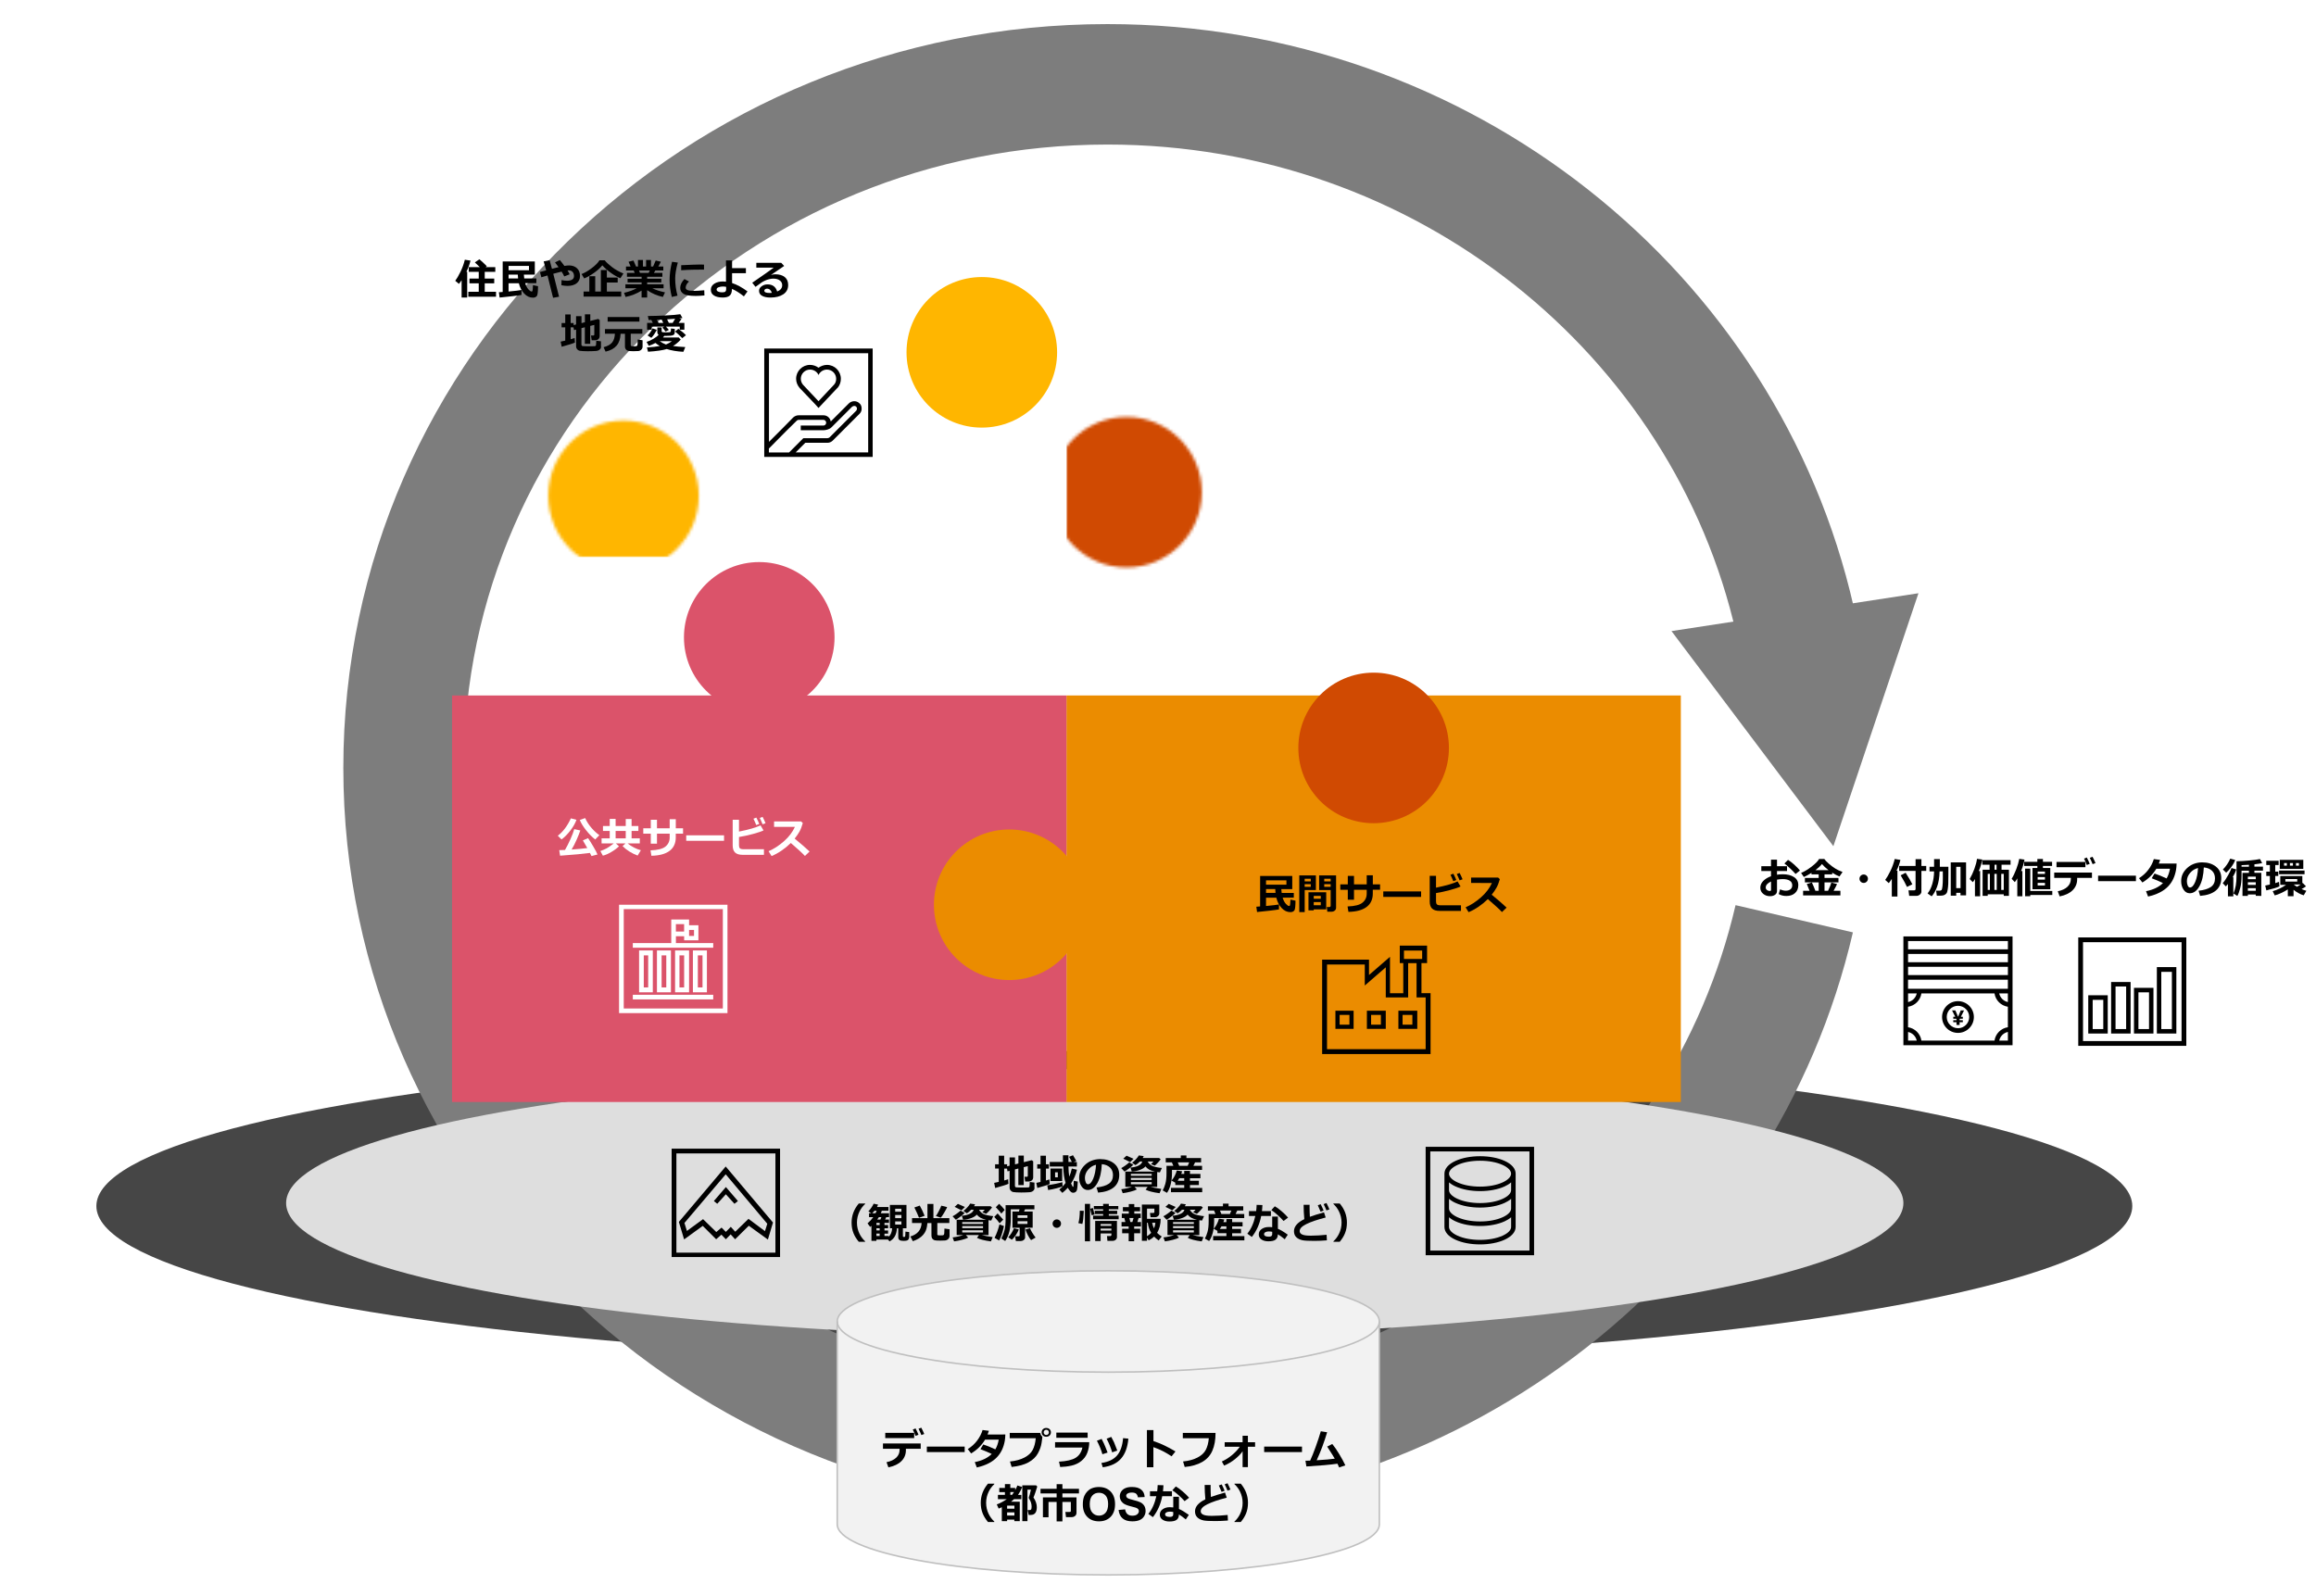 <?xml version="1.0" encoding="utf-8"?>
<!-- Generator: Adobe Illustrator 26.5.0, SVG Export Plug-In . SVG Version: 6.00 Build 0)  -->
<svg version="1.1" xmlns="http://www.w3.org/2000/svg" xmlns:xlink="http://www.w3.org/1999/xlink" x="0px" y="0px"
	 viewBox="0 0 769 530" style="enable-background:new 0 0 769 530;" xml:space="preserve">
<style type="text/css">
	.st0{fill:#D04A02;}
	.st1{fill:#FFFFFF;}
	.st2{fill:#FFB600;}
	.st3{fill:#E0301E;}
	.st4{fill:#EB8C00;}
	.st5{fill:#DB536A;}
	.st6{fill:#D93954;}
	.st7{fill:#7D7D7D;}
	.st8{fill:#464646;}
	.st9{fill:#2D2D2D;}
	.st10{fill:#DEDEDE;}
	.st11{fill-rule:evenodd;clip-rule:evenodd;fill:none;stroke:#7D7D7D;stroke-width:40;stroke-miterlimit:10;}
	.st12{fill-rule:evenodd;clip-rule:evenodd;fill:#7D7D7D;}
	.st13{filter:url(#Adobe_OpacityMaskFilter);}
	.st14{mask:url(#SVGID_1_);fill:#D04A02;}
	.st15{filter:url(#Adobe_OpacityMaskFilter_00000008142451818997234950000005101338040170391682_);}
	.st16{mask:url(#SVGID_00000078755889564903430300000008923236279141739141_);fill:#FFB600;}
	.st17{fill-rule:evenodd;clip-rule:evenodd;fill:#F2F2F2;}
	.st18{fill:none;stroke:#BFBFBF;stroke-width:0.514;stroke-linejoin:round;stroke-miterlimit:10;}
	.st19{fill-rule:evenodd;clip-rule:evenodd;}
	.st20{fill-rule:evenodd;clip-rule:evenodd;fill:#FFFFFF;}
</style>
<g id="template">
	<g>
	</g>
</g>
<g id="object">
	<ellipse class="st8" cx="370" cy="400.5" rx="338" ry="51.5"/>
	<g>
		<path class="st11" d="M595.75,305.1C572.26,406.36,479.09,482,367.73,482C238.64,482,134,380.37,134,255S238.64,28,367.73,28
			c111.77,0,205.22,76.2,228.28,178.03"/>
		<polygon class="st12" points="555,209.57 637,197 608.75,281 		"/>
	</g>
	<ellipse class="st10" cx="363.5" cy="399.5" rx="268.5" ry="44.5"/>
	<rect x="354.1" y="230.95" class="st4" width="204" height="135"/>
	<defs>
		<filter id="Adobe_OpacityMaskFilter" filterUnits="userSpaceOnUse" x="354.1" y="95.95" width="204" height="135">
			<feFlood  style="flood-color:white;flood-opacity:1" result="back"/>
			<feBlend  in="SourceGraphic" in2="back" mode="normal"/>
		</filter>
	</defs>
	<mask maskUnits="userSpaceOnUse" x="354.1" y="95.95" width="204" height="135" id="SVGID_1_">
		<g class="st13">
			<circle cx="374.05" cy="163.45" r="25"/>
		</g>
	</mask>
	<rect x="354.1" y="95.95" class="st14" width="204" height="135"/>
	<rect x="150.1" y="230.95" class="st5" width="204" height="135"/>
	<defs>
		
			<filter id="Adobe_OpacityMaskFilter_00000118377797229857927190000016548272323906945930_" filterUnits="userSpaceOnUse" x="105" y="50" width="204" height="135">
			<feFlood  style="flood-color:white;flood-opacity:1" result="back"/>
			<feBlend  in="SourceGraphic" in2="back" mode="normal"/>
		</filter>
	</defs>
	
		<mask maskUnits="userSpaceOnUse" x="105" y="50" width="204" height="135" id="SVGID_00000052821523342788232380000006097122915487623337_">
		<g style="filter:url(#Adobe_OpacityMaskFilter_00000118377797229857927190000016548272323906945930_);">
			<circle cx="207.04" cy="164.65" r="25"/>
		</g>
	</mask>
	
		<rect x="105" y="50" style="mask:url(#SVGID_00000052821523342788232380000006097122915487623337_);fill:#FFB600;" width="204" height="135"/>
	<circle class="st5" cx="252.1" cy="211.65" r="25"/>
	<circle class="st4" cx="335.1" cy="300.45" r="25"/>
	<circle class="st2" cx="326" cy="117" r="25"/>
	<circle class="st0" cx="456.1" cy="248.37" r="25"/>
	<g>
		<path d="M155.13,98.81h-1.86v-5.76c-0.22,0.35-0.51,0.75-0.87,1.22l-1.24-1.02c0.5-0.66,1.08-1.65,1.73-2.98s1.13-2.67,1.45-4.02
			l1.88,0.29c-0.31,1.3-0.77,2.54-1.36,3.71h0.27V98.81z M164.7,98.54h-9.2V96.9h3.46v-2.81h-3.08v-1.59h3.08v-2.22h-3.32v-1.56
			h3.69c-0.44-0.46-1-0.99-1.66-1.58l1.51-1.04c0.75,0.63,1.57,1.39,2.47,2.3l-0.42,0.32h3.23v1.56h-3.51v2.22h3.15v1.59h-3.15v2.81
			h3.75V98.54z"/>
		<path d="M173.17,97.94c-0.42,0.09-1.47,0.23-3.15,0.43s-3.05,0.35-4.13,0.44l-0.24-1.76l1.26-0.1V86.83h10.67v4.37h-3.64
			c0.03,0.42,0.07,0.84,0.13,1.27h4.02v1.56h-3.7c0.26,0.89,0.62,1.58,1.06,2.06s0.8,0.72,1.06,0.72c0.08,0,0.14-0.02,0.19-0.06
			s0.09-0.1,0.11-0.18s0.05-0.28,0.08-0.6s0.06-0.75,0.08-1.28l1.67,0.35c0,0.77-0.03,1.43-0.08,1.99s-0.13,0.93-0.22,1.12
			s-0.26,0.35-0.49,0.49s-0.52,0.21-0.88,0.21c-1.11,0-2.09-0.46-2.94-1.38s-1.43-2.06-1.75-3.41h-3.42v2.75
			c2.23-0.21,3.67-0.38,4.3-0.51V97.94z M175.64,89.73v-1.42h-6.77v1.42H175.64z M168.87,92.47h3.15c-0.03-0.3-0.06-0.72-0.09-1.27
			h-3.06V92.47z"/>
		<path d="M185.63,98.53l-1.99,0.36c-0.55-2.33-1.17-4.81-1.85-7.42l-2.04,0.61l-0.46-1.75l2.06-0.55c-0.29-1.1-0.57-2.1-0.83-2.98
			l1.98-0.4l0.77,2.86c0.88-0.23,1.61-0.42,2.19-0.55c-0.3-0.42-0.69-0.94-1.17-1.57l1.58-0.79c0.43,0.49,0.94,1.14,1.53,1.95
			c0.62-0.1,1.13-0.16,1.54-0.16c1.1,0,1.98,0.32,2.65,0.95s1,1.48,1,2.55c0,1.04-0.38,1.85-1.13,2.43s-1.75,0.87-2.99,0.87
			c-0.63,0-1.32-0.07-2.06-0.22l0.04-1.71c0.68,0.14,1.29,0.21,1.8,0.21c1.56,0,2.34-0.52,2.34-1.54c0-0.58-0.15-1.04-0.46-1.38
			s-0.73-0.52-1.26-0.52c-0.15,0-0.29,0.01-0.43,0.03c0.29,0.45,0.53,0.88,0.71,1.28l-1.8,0.7c-0.22-0.5-0.51-1.03-0.88-1.6
			c-0.81,0.19-1.73,0.43-2.76,0.72C184.38,93.51,185.03,96.05,185.63,98.53z"/>
		<path d="M207,90.82l-1,1.57c-0.95-0.36-1.99-0.94-3.13-1.75s-2.1-1.65-2.87-2.53c-0.66,0.83-1.58,1.67-2.77,2.51
			s-2.27,1.45-3.26,1.83L193.1,91c0.97-0.35,2.08-0.99,3.34-1.93s2.13-1.82,2.6-2.63h1.75c0.52,0.67,1.34,1.42,2.45,2.27
			S205.6,90.25,207,90.82z M195.68,96.81v-5.09h1.96v5.09h1.87v-7.14h1.99v2.5h3.6v1.65h-3.6v2.99h4.77v1.68h-12.5v-1.68H195.68z"/>
		<path d="M213.05,96.49c-1.65,1.03-3.43,1.74-5.34,2.12l-0.5-1.37c1.59-0.36,2.99-0.87,4.2-1.52h-3.75v-1.3h5.38v-0.64h-4.66v-1.22
			h4.66v-0.64h-4.87v-1.31h2.56l-0.31-0.79h-2.57v-1.31h1.54l-0.69-1.59l1.63-0.4l0.88,1.99h0.62v-2.17h1.65v2.17h1.04v-2.17h1.63
			v2.17h0.7l0.87-2l1.71,0.4l-0.84,1.6h1.65v1.31h-2.65l-0.47,0.79h2.81v1.31h-5.05v0.64h4.7v1.22h-4.7v0.64h5.45v1.3h-3.73
			c1.08,0.54,2.48,1,4.2,1.37l-0.71,1.52c-1.95-0.44-3.68-1.19-5.21-2.25v2.45h-1.85V96.49z M212.19,89.84l0.31,0.79h2.86l0.41-0.79
			H212.19z"/>
		<path d="M225.06,87.19c-0.58,2.09-0.87,3.85-0.87,5.28c0,1.96,0.26,3.87,0.77,5.71l-1.89,0.43c-0.49-1.9-0.74-3.76-0.74-5.58
			c0-1.93,0.27-3.97,0.81-6.1L225.06,87.19z M233.9,98.11c-1.12,0.1-2.07,0.16-2.86,0.16c-2,0-3.37-0.23-4.09-0.69
			s-1.09-1.12-1.09-1.98c0-0.99,0.47-1.96,1.4-2.93l1.51,0.81c-0.73,0.68-1.1,1.37-1.1,2.06c0,0.32,0.19,0.58,0.57,0.77
			s1.18,0.28,2.38,0.28c0.61,0,1.68-0.07,3.22-0.2L233.9,98.11z M233.75,89.54l-0.57-0.01c-0.6-0.01-1.59,0-2.97,0.03
			s-2.73,0.09-4.03,0.18v-1.67c3.08-0.15,5.21-0.23,6.4-0.23c0.47,0,0.87,0.01,1.18,0.04V89.54z"/>
		<path d="M248.2,96.77l-1.2,1.65c-1.39-1.12-2.71-1.95-3.96-2.49c0,1.01-0.23,1.74-0.7,2.19s-1.24,0.68-2.34,0.68
			c-1.25,0-2.22-0.22-2.92-0.66s-1.05-1.08-1.05-1.93c0-0.85,0.39-1.52,1.16-2.01s1.71-0.73,2.82-0.73c0.32,0,0.67,0.02,1.05,0.07
			v-7.07h2.02v2.56h4.59v1.7h-4.59v3.26C244.7,94.52,246.4,95.44,248.2,96.77z M241.11,95.25c-0.38-0.07-0.75-0.11-1.09-0.11
			c-0.55,0-1.03,0.09-1.45,0.26s-0.63,0.41-0.63,0.73c0,0.31,0.17,0.54,0.52,0.7s0.77,0.25,1.26,0.25c0.57,0,0.94-0.08,1.12-0.25
			s0.27-0.4,0.27-0.71V95.25z"/>
		<path d="M258.05,96.8c1.11-0.44,1.67-1.13,1.67-2.09c0-0.68-0.27-1.21-0.82-1.6s-1.24-0.58-2.07-0.58h-0.17
			c-0.36,0-0.79,0.06-1.28,0.18s-0.95,0.28-1.38,0.48s-0.79,0.39-1.09,0.59s-0.98,0.69-2.05,1.48l-1.09-1.37
			c3.72-2.55,6.1-4.23,7.14-5.02h-5.78v-1.6h8.26l0.98,1.05c-0.98,0.65-2.44,1.65-4.38,2.98c0.56-0.15,1.03-0.22,1.41-0.22
			c1.34,0,2.4,0.31,3.16,0.92s1.14,1.49,1.14,2.64c0,1.34-0.54,2.37-1.62,3.09s-2.5,1.08-4.26,1.08c-1.16,0-2.08-0.19-2.77-0.57
			s-1.02-0.94-1.02-1.68c0-0.6,0.29-1.1,0.87-1.51s1.22-0.61,1.9-0.61C256.5,94.42,257.58,95.22,258.05,96.8z M256.28,97.25
			c-0.3-0.93-0.84-1.39-1.62-1.39c-0.23,0-0.43,0.06-0.61,0.19s-0.27,0.29-0.27,0.49c0,0.5,0.59,0.75,1.76,0.75
			C255.81,97.29,256.06,97.28,256.28,97.25z"/>
		<path d="M199.58,115.09c0,0.27-0.07,0.52-0.21,0.72s-0.33,0.38-0.57,0.5s-0.51,0.2-0.79,0.23s-0.71,0.05-1.28,0.07
			s-1.09,0.03-1.55,0.03c-0.52,0-1.04-0.01-1.59-0.04s-0.91-0.07-1.11-0.11s-0.4-0.13-0.58-0.27s-0.34-0.31-0.45-0.52
			s-0.16-0.44-0.16-0.69v-5.56l-0.7,0.17l-0.16-0.91h-0.94v3.94c0.47-0.14,0.91-0.27,1.31-0.4l0.1,1.5c-0.59,0.3-2.06,0.76-4.4,1.4
			l-0.34-1.7c0.46-0.09,0.97-0.2,1.52-0.33v-4.42h-1.21v-1.43h1.21v-2.84h1.8v2.84h0.99v0.69l0.81-0.21v-2.75h1.8v2.3l1.13-0.29
			v-2.62h1.79v2.18l2.63-0.65l0.49,0.36v5.29c0,0.44-0.14,0.79-0.43,1.04s-0.67,0.39-1.16,0.39h-1.07l-0.23-1.58h0.72
			c0.26,0,0.38-0.1,0.38-0.31v-3.21l-1.35,0.33v5.95h-1.79v-5.5l-1.13,0.29v5.48c0,0.26,0.14,0.42,0.42,0.49
			c0.61,0.04,1.19,0.05,1.76,0.05c0.38,0,0.82,0,1.33-0.01l0.92-0.03c0.11-0.01,0.2-0.04,0.27-0.1s0.12-0.14,0.14-0.26
			s0.06-0.6,0.09-1.45l1.55,0.21V115.09z"/>
		<path d="M206.06,110.82c-0.05,1.67-0.5,2.99-1.33,3.96s-2.05,1.64-3.66,1.99l-0.65-1.47c1.38-0.37,2.34-0.92,2.88-1.64
			s0.83-1.67,0.87-2.84h-3.3v-1.54h12.41v1.54h-3.85v3.79c0,0.15,0.06,0.26,0.19,0.31s0.43,0.08,0.9,0.08
			c0.42,0,0.69-0.02,0.81-0.07s0.2-0.11,0.25-0.18s0.09-0.27,0.12-0.57s0.05-0.78,0.05-1.43l1.61,0.24v2.1
			c0,0.41-0.14,0.75-0.42,1.02s-0.62,0.43-1,0.46s-0.89,0.05-1.52,0.05s-1.15-0.02-1.56-0.07s-0.73-0.2-0.98-0.47
			s-0.37-0.62-0.37-1.05v-4.2H206.06z M212.31,106.8h-10.55v-1.51h10.55V106.8z"/>
		<path d="M220.57,111.54c-0.13,0.17-0.28,0.34-0.44,0.53h5.24l0.67,0.7c-0.87,0.93-1.73,1.64-2.58,2.12
			c1.02,0.17,2.38,0.29,4.08,0.36l-0.64,1.58c-2.19-0.13-4.03-0.44-5.51-0.93c-1.29,0.41-3.37,0.72-6.22,0.9l-0.36-1.42
			c1.82-0.11,3.25-0.28,4.29-0.49c-0.54-0.3-1.03-0.63-1.46-1c-0.72,0.39-1.46,0.71-2.22,0.95l-0.73-1.3
			c0.82-0.26,1.61-0.62,2.35-1.08s1.3-0.87,1.66-1.25c-0.29-0.22-0.44-0.52-0.44-0.92v-1.57h1.44v1.31c0,0.05,0.02,0.11,0.07,0.16
			s0.09,0.09,0.13,0.11s0.2,0.04,0.47,0.05s0.56,0.02,0.86,0.02c0.81,0,1.27-0.04,1.39-0.13s0.17-0.47,0.17-1.16l1.26,0.14v1.16
			c0,0.33-0.11,0.59-0.33,0.77s-0.57,0.29-1.06,0.33s-1.02,0.06-1.59,0.06C220.91,111.55,220.74,111.54,220.57,111.54z
			 M216.76,107.23c-0.17-0.37-0.33-0.69-0.49-0.98c-0.2,0-0.38,0.01-0.53,0.01s-0.28,0-0.38-0.01l-0.24-1.31
			c1.7-0.01,3.67-0.07,5.91-0.18s3.86-0.25,4.85-0.42l0.72,1.26c-0.22,0.04-0.58,0.08-1.08,0.13l0.77,0.21
			c-0.33,0.47-0.65,0.9-0.96,1.29h1.91v2.26h-1.54v-1.03h-4.59l0.98,1.09l-1.08,0.55l-1.08-1.35l0.62-0.29h-4.17v1.03h-1.52v-2.26
			H216.76z M218.08,109.53c-0.19,0.41-0.46,0.89-0.83,1.43s-0.69,0.95-0.98,1.23l-1.25-0.8c0.56-0.52,1.13-1.3,1.68-2.34
			L218.08,109.53z M218.12,106.2c0.13,0.24,0.31,0.59,0.55,1.03h1.56l-0.53-1.1L218.12,106.2z M221.13,114.4
			c0.79-0.33,1.45-0.7,1.97-1.11h-4.05C219.68,113.75,220.37,114.12,221.13,114.4z M222.09,107.23h1.25
			c0.3-0.46,0.57-0.91,0.83-1.37l-2.67,0.18C221.75,106.51,221.94,106.91,222.09,107.23z M227.76,111.32l-1.22,0.97
			c-0.99-0.99-1.79-1.72-2.38-2.19l1.09-0.92C226.54,110.14,227.37,110.85,227.76,111.32z"/>
	</g>
	<g>
		<path class="st1" d="M453.08,135.06c0,0.27-0.07,0.52-0.21,0.72s-0.33,0.38-0.57,0.5c-0.24,0.13-0.51,0.2-0.79,0.23
			c-0.29,0.03-0.71,0.05-1.28,0.07c-0.57,0.02-1.09,0.03-1.55,0.03c-0.51,0-1.04-0.01-1.59-0.04c-0.54-0.03-0.91-0.07-1.11-0.11
			c-0.2-0.04-0.4-0.13-0.58-0.27c-0.19-0.14-0.34-0.31-0.45-0.52s-0.16-0.44-0.16-0.69v-5.56l-0.7,0.17l-0.16-0.91h-0.94v3.94
			c0.47-0.14,0.91-0.27,1.31-0.4l0.1,1.5c-0.59,0.3-2.06,0.76-4.4,1.4l-0.34-1.7c0.46-0.09,0.97-0.2,1.52-0.33v-4.42h-1.21v-1.43
			h1.21v-2.84h1.8v2.84h0.99v0.69l0.81-0.21v-2.75h1.8v2.3l1.13-0.29v-2.62h1.79v2.18l2.63-0.65l0.49,0.36v5.29
			c0,0.44-0.14,0.79-0.43,1.04s-0.67,0.39-1.16,0.39h-1.07l-0.23-1.58h0.72c0.26,0,0.38-0.1,0.38-0.31v-3.21l-1.35,0.33v5.95h-1.79
			v-5.5l-1.13,0.29v5.48c0,0.26,0.14,0.42,0.42,0.49c0.61,0.04,1.19,0.05,1.76,0.05c0.38,0,0.82,0,1.33-0.01l0.92-0.03
			c0.11-0.01,0.2-0.04,0.27-0.1c0.07-0.06,0.12-0.14,0.14-0.26c0.02-0.12,0.06-0.6,0.09-1.45l1.55,0.21V135.06z"/>
		<path class="st1" d="M458.11,133.77c-0.64,0.32-2.01,0.77-4.12,1.34l-0.34-1.7c0.45-0.09,0.92-0.19,1.4-0.3v-4.44h-1.09v-1.43
			h1.09v-2.84h1.8v2.84h0.98v1.43h-0.98v3.96c0.46-0.14,0.84-0.26,1.15-0.36L458.11,133.77z M462.41,134.56
			c-0.38,0.18-1.06,0.39-2.04,0.65c-0.98,0.25-1.91,0.45-2.79,0.58l-0.28-1.56c0.78-0.11,1.7-0.28,2.76-0.5
			c1.05-0.22,1.79-0.4,2.22-0.54L462.41,134.56z M467.15,129.05c-0.35,1.58-1,3.1-1.95,4.57c0.28,0.61,0.45,0.94,0.49,1.01
			c0.04,0.07,0.1,0.1,0.16,0.1c0.07,0,0.12-0.05,0.14-0.14c0.02-0.09,0.06-0.72,0.1-1.87l1.33,0.27c-0.07,1.46-0.15,2.36-0.24,2.69
			c-0.09,0.34-0.25,0.59-0.47,0.76s-0.48,0.25-0.76,0.25c-0.17,0-0.34-0.03-0.51-0.1c-0.17-0.06-0.39-0.26-0.65-0.57
			s-0.49-0.65-0.68-0.98c-0.55,0.62-1.15,1.19-1.8,1.7l-1.02-1.09c0.82-0.67,1.52-1.42,2.1-2.22c-0.46-1.37-0.71-3.19-0.77-5.46
			h-4.5v-1.5h4.39l-0.01-2.23h1.83v2.23h1.13c-0.25-0.53-0.56-1.1-0.93-1.71l1.31-0.53c0.25,0.39,0.62,1.02,1.12,1.89l-0.87,0.36
			h1.04v1.5h-2.8c0.03,1.34,0.12,2.47,0.27,3.37c0.37-0.81,0.65-1.71,0.85-2.7L467.15,129.05z M462.24,132.81h-3.88v-4.16h3.88
			V132.81z M460.8,131.57v-1.67h-0.91v1.67H460.8z"/>
		<path class="st1" d="M473.92,129.5h-3.71v7.31h-1.8v-12.18h5.52V129.5z M472.23,126.61v-0.87h-2.03v0.87H472.23z M472.23,128.42
			v-0.88h-2.03v0.88H472.23z M473.21,135.91v0.31h-1.75v-5.99h5.89v5.68H473.21z M475.55,132.37v-0.94h-2.34v0.94H475.55z
			 M473.21,134.54h2.34v-1.05h-2.34V134.54z M480.62,135.43c0,0.36-0.15,0.65-0.45,0.89c-0.3,0.24-0.66,0.36-1.08,0.36h-1.37
			l-0.18-1.56h0.85c0.11,0,0.21-0.04,0.3-0.11c0.09-0.08,0.14-0.17,0.14-0.28v-5.24H475v-4.87h5.63V135.43z M476.7,126.61h2.13
			v-0.87h-2.13V126.61z M478.83,127.54h-2.13v0.88h2.13V127.54z"/>
		<path class="st1" d="M495.35,135.15l-0.31,1.46c-0.07,0-0.17-0.01-0.29-0.01l-4.27,0.04c-2.01,0-3.47-0.1-4.35-0.29
			c-0.72-0.24-1.25-0.6-1.59-1.08c-0.71,0.68-1.45,1.21-2.19,1.58l-0.63-1.63c0.62-0.23,1.18-0.56,1.67-0.98v-3.58h-1.34v-1.46h3.1
			v4.62c0,0.24,0.06,0.45,0.18,0.64s0.31,0.33,0.55,0.45c0.24,0.12,0.46,0.19,0.64,0.22c0.42,0.05,0.79,0.09,1.1,0.11
			s1.12,0.03,2.44,0.03C492.79,135.26,494.54,135.22,495.35,135.15z M485.35,127.4l-1.74,0.67c-0.28-0.7-0.8-1.67-1.57-2.93
			l1.61-0.62C484.11,125.16,484.68,126.12,485.35,127.4z M495.01,133.85h-3.88v1.09h-1.87v-1.09h-3.73v-1.37h3.73v-0.56h-3.12v-4.8
			h3.12v-0.6h-3.57v-1.28h3.57v-0.81h1.87v0.81h3.65v1.28h-3.65v0.6h3.21v4.8h-3.21v0.56h3.88V133.85z M487.93,128.96h1.34v-0.71
			h-1.34V128.96z M489.27,129.96h-1.34v0.77h1.34V129.96z M491.13,128.96h1.39v-0.71h-1.39V128.96z M492.52,129.96h-1.39v0.77h1.39
			V129.96z"/>
		<path class="st1" d="M500.46,131.21c-0.25,0.11-0.64,0.25-1.15,0.42v3.76c0,0.44-0.14,0.78-0.43,1.02s-0.66,0.36-1.11,0.36h-1.53
			l-0.21-1.55h1.05c0.31,0,0.46-0.14,0.46-0.41v-2.61c-0.6,0.18-1.07,0.31-1.4,0.39l-0.35-1.6c0.38-0.07,0.96-0.2,1.75-0.39v-2.39
			h-1.47v-1.42h1.47v-2.34h1.76v2.34h0.88v0.49c0.89-1.03,1.51-2.03,1.86-3.01l1.88,0.32c-0.17,0.38-0.37,0.77-0.59,1.15h1.4
			c0.3-0.61,0.51-1.07,0.64-1.39l1.75,0.31c-0.05,0.16-0.25,0.52-0.58,1.08h2.37v1.12h-2.54v0.59h2.04v0.81h-2.04v0.59h2.08v0.78
			h-2.08v0.56h2.67v1.12h-7.92v-3.1c-0.1,0.11-0.21,0.22-0.32,0.33l-0.62-0.66v0.32h-0.88v1.93c0.48-0.13,0.81-0.23,0.99-0.3
			L500.46,131.21z M504.3,133.12c-0.44,1.87-1.82,3.1-4.14,3.68l-0.64-1.37c1.65-0.42,2.62-1.19,2.92-2.31h-2.08v-1.27h7.22
			l-0.27,1.33h1.63l-0.1,1.44c-0.02,0.3-0.1,0.65-0.24,1.07s-0.37,0.69-0.7,0.81c-0.33,0.12-0.65,0.18-0.95,0.19
			s-1.02,0.01-2.17,0.01l-0.2-1.47h1.91c0.13,0,0.26-0.03,0.38-0.1c0.12-0.07,0.2-0.32,0.24-0.75h-1.75l0.28-1.25H504.3z
			 M502.91,126.85v0.59h1.71v-0.59H502.91z M502.91,128.25v0.59h1.71v-0.59H502.91z M502.91,129.62v0.56h1.71v-0.56H502.91z"/>
	</g>
	<g>
		<path d="M424.67,301.99c-0.42,0.09-1.47,0.23-3.15,0.43s-3.05,0.35-4.13,0.44l-0.24-1.76l1.26-0.1v-10.12h10.67v4.37h-3.64
			c0.03,0.42,0.07,0.84,0.13,1.27h4.02v1.56h-3.7c0.26,0.89,0.62,1.58,1.06,2.06s0.8,0.72,1.06,0.72c0.08,0,0.14-0.02,0.2-0.06
			c0.05-0.04,0.09-0.1,0.11-0.18c0.02-0.08,0.05-0.28,0.08-0.6c0.03-0.32,0.06-0.75,0.08-1.28l1.67,0.35c0,0.77-0.03,1.43-0.08,1.99
			s-0.13,0.93-0.22,1.12c-0.09,0.19-0.26,0.35-0.49,0.49c-0.23,0.14-0.52,0.21-0.88,0.21c-1.11,0-2.09-0.46-2.94-1.38
			c-0.85-0.92-1.43-2.06-1.75-3.41h-3.42v2.75c2.23-0.21,3.67-0.38,4.3-0.51V301.99z M427.14,293.77v-1.42h-6.77v1.42H427.14z
			 M420.37,296.51h3.15c-0.03-0.3-0.06-0.72-0.09-1.27h-3.06V296.51z"/>
		<path d="M436.92,295.57h-3.71v7.31h-1.8V290.7h5.52V295.57z M435.23,292.69v-0.87h-2.03v0.87H435.23z M435.23,294.49v-0.88h-2.03
			v0.88H435.23z M436.21,301.99v0.31h-1.75v-5.99h5.89v5.68H436.21z M438.55,298.45v-0.94h-2.34v0.94H438.55z M436.21,300.61h2.34
			v-1.05h-2.34V300.61z M443.62,301.51c0,0.36-0.15,0.65-0.45,0.89c-0.3,0.24-0.66,0.36-1.08,0.36h-1.37l-0.18-1.56h0.85
			c0.11,0,0.21-0.04,0.3-0.11c0.09-0.08,0.14-0.17,0.14-0.28v-5.24H438v-4.87h5.63V301.51z M439.7,292.69h2.13v-0.87h-2.13V292.69z
			 M441.83,293.61h-2.13v0.88h2.13V293.61z"/>
		<path d="M455.82,293.68h2.42v1.79h-2.42v1.26c0,1.93-0.69,3.42-2.06,4.45c-1.38,1.03-3.39,1.58-6.03,1.63l-0.29-1.8
			c2.39-0.08,4.04-0.5,4.97-1.27c0.93-0.76,1.39-1.77,1.39-3.01v-1.26h-4.22v3.32h-2.06v-3.32h-2.49v-1.79h2.49v-2.82h2.06v2.82
			h4.22v-3.02h2.03V293.68z"/>
		<path d="M471.85,297.84H459.3v-1.82h12.56V297.84z"/>
		<path d="M485.1,302.49h-7.05c-1.17,0-2.01-0.26-2.54-0.77c-0.53-0.52-0.79-1.3-0.79-2.35v-8.52h2.09v3.92
			c3.27-0.65,5.65-1.34,7.15-2.07l1,1.68c-0.66,0.33-1.8,0.72-3.45,1.17s-3.21,0.79-4.7,1.02v2.76c0,0.44,0.1,0.77,0.29,0.98
			c0.19,0.21,0.6,0.32,1.23,0.32h6.77V302.49z M483.55,292.24l-1,0.38c-0.37-0.93-0.69-1.63-0.94-2.11l0.96-0.38
			C482.96,290.87,483.29,291.57,483.55,292.24z M485.63,291.99l-0.98,0.36c-0.3-0.75-0.62-1.45-0.94-2.1l0.94-0.36
			C485,290.55,485.32,291.25,485.63,291.99z"/>
		<path d="M500.25,301.4l-1.54,1.47c-0.81-0.88-2.37-2.31-4.68-4.3c-2.02,1.96-4.16,3.4-6.4,4.34l-1-1.61
			c1.74-0.74,3.44-1.84,5.09-3.29c1.65-1.45,2.87-3.05,3.66-4.79l-6.92-0.01v-1.79h8.98l0.56,0.54c-0.33,1.16-0.7,2.11-1.12,2.85
			s-0.94,1.51-1.58,2.3C497.28,298.71,498.92,300.14,500.25,301.4z"/>
	</g>
	<g>
		<path class="st1" d="M191.41,272.23c-0.4,1.13-1.06,2.3-1.99,3.52s-1.91,2.23-2.97,3.01l-1.24-1.23c1.72-1.31,3.17-3.23,4.34-5.77
			L191.41,272.23z M195.87,283.24c-2.23,0.3-5.53,0.61-9.9,0.92l-0.28-1.85c0.46,0,1.1-0.02,1.91-0.06c0.59-1.01,1.19-2.19,1.8-3.56
			s1.04-2.48,1.27-3.35l2.02,0.43c-0.28,0.85-0.7,1.88-1.24,3.11s-1.1,2.3-1.65,3.23c2.2-0.15,3.93-0.32,5.2-0.49
			c-0.71-1.28-1.2-2.12-1.47-2.54l1.72-0.75c0.37,0.5,0.94,1.41,1.72,2.73s1.25,2.22,1.42,2.7l-1.99,0.52
			C196.32,284.1,196.14,283.75,195.87,283.24z M199.02,277.34l-1.4,1.44c-1.1-0.89-2.12-1.93-3.06-3.13s-1.63-2.32-2.05-3.35
			l1.78-0.64c0.57,1.23,1.29,2.34,2.15,3.32S198.15,276.74,199.02,277.34z"/>
		<path class="st1" d="M205.53,281.02c-0.62,0.64-1.48,1.28-2.57,1.92s-2.02,1.04-2.79,1.2l-0.83-1.53c0.86-0.31,1.56-0.61,2.1-0.9
			s1.32-0.84,2.35-1.63h-4.04v-1.68h2.7v-2.46h-2.24v-1.65h2.24v-2.35h1.96v2.35h3.36v-2.32h1.94v2.32h2.26v1.65h-2.26v2.46h2.73
			v1.68h-4.04c1.34,1.07,2.8,1.82,4.39,2.27l-1.07,1.76c-2.02-0.76-3.69-1.81-5.01-3.14l0.99-0.9h-3.23L205.53,281.02z
			 M204.41,278.4h3.36v-2.46h-3.36V278.4z"/>
		<path class="st1" d="M224.38,275.05h2.42v1.79h-2.42v1.26c0,1.93-0.69,3.42-2.06,4.45s-3.39,1.58-6.03,1.63l-0.29-1.8
			c2.39-0.08,4.04-0.5,4.97-1.27s1.39-1.77,1.39-3.01v-1.26h-4.22v3.32h-2.06v-3.32h-2.49v-1.79h2.49v-2.82h2.06v2.82h4.22v-3.02
			h2.03V275.05z"/>
		<path class="st1" d="M240.41,279.21h-12.56v-1.82h12.56V279.21z"/>
		<path class="st1" d="M253.66,283.87h-7.05c-1.17,0-2.01-0.26-2.54-0.77s-0.79-1.3-0.79-2.35v-8.52h2.09v3.92
			c3.27-0.65,5.65-1.34,7.15-2.07l1,1.68c-0.66,0.33-1.8,0.72-3.45,1.17s-3.21,0.79-4.7,1.02v2.76c0,0.44,0.1,0.77,0.29,0.98
			s0.6,0.32,1.23,0.32h6.77V283.87z M252.11,273.61l-1,0.38c-0.37-0.93-0.69-1.63-0.94-2.11l0.96-0.38
			C251.52,272.25,251.84,272.95,252.11,273.61z M254.19,273.37l-0.98,0.36c-0.3-0.75-0.62-1.45-0.94-2.1l0.94-0.36
			C253.55,271.92,253.88,272.62,254.19,273.37z"/>
		<path class="st1" d="M268.81,282.77l-1.54,1.47c-0.81-0.88-2.37-2.31-4.68-4.3c-2.02,1.96-4.16,3.4-6.4,4.34l-1-1.61
			c1.74-0.74,3.44-1.84,5.09-3.29s2.87-3.05,3.66-4.79l-6.92-0.01v-1.79h8.98l0.56,0.54c-0.33,1.16-0.7,2.11-1.12,2.85
			s-0.94,1.51-1.58,2.3C265.83,280.09,267.48,281.51,268.81,282.77z"/>
	</g>
	<g>
		<path d="M343.52,394.45c0,0.27-0.07,0.52-0.21,0.72s-0.33,0.38-0.57,0.5s-0.51,0.2-0.79,0.23s-0.71,0.05-1.28,0.07
			s-1.09,0.03-1.55,0.03c-0.52,0-1.04-0.01-1.59-0.04s-0.91-0.07-1.11-0.11s-0.4-0.13-0.58-0.27s-0.34-0.31-0.45-0.52
			s-0.16-0.44-0.16-0.69v-5.56l-0.7,0.17l-0.16-0.91h-0.94v3.94c0.47-0.14,0.91-0.27,1.31-0.4l0.1,1.5c-0.59,0.3-2.06,0.76-4.4,1.4
			l-0.34-1.7c0.46-0.09,0.97-0.2,1.52-0.33v-4.42h-1.21v-1.43h1.21v-2.84h1.8v2.84h0.99v0.69l0.81-0.21v-2.75h1.8v2.3l1.13-0.29
			v-2.62h1.79v2.18l2.63-0.65l0.49,0.36v5.29c0,0.44-0.14,0.79-0.43,1.04s-0.67,0.39-1.16,0.39h-1.07l-0.23-1.58h0.72
			c0.26,0,0.38-0.1,0.38-0.31v-3.21l-1.35,0.33v5.95h-1.79v-5.5l-1.13,0.29v5.48c0,0.26,0.14,0.42,0.42,0.49
			c0.61,0.04,1.19,0.05,1.76,0.05c0.38,0,0.82,0,1.33-0.01l0.92-0.03c0.11-0.01,0.2-0.04,0.27-0.1s0.12-0.14,0.14-0.26
			s0.06-0.6,0.09-1.45l1.55,0.21V394.45z"/>
		<path d="M348.55,393.16c-0.64,0.32-2.01,0.77-4.12,1.34l-0.34-1.7c0.45-0.09,0.92-0.19,1.4-0.3v-4.44h-1.09v-1.43h1.09v-2.84h1.8
			v2.84h0.98v1.43h-0.98v3.96c0.46-0.14,0.84-0.26,1.15-0.36L348.55,393.16z M352.85,393.95c-0.38,0.18-1.06,0.39-2.04,0.65
			s-1.91,0.45-2.79,0.58l-0.28-1.56c0.78-0.11,1.7-0.28,2.76-0.5s1.79-0.4,2.22-0.54L352.85,393.95z M357.59,388.44
			c-0.35,1.58-1,3.1-1.95,4.57c0.28,0.61,0.45,0.94,0.49,1.01s0.1,0.1,0.16,0.1c0.07,0,0.12-0.05,0.14-0.14s0.06-0.72,0.1-1.87
			l1.33,0.27c-0.07,1.46-0.15,2.36-0.24,2.69s-0.25,0.59-0.48,0.76s-0.48,0.25-0.76,0.25c-0.17,0-0.34-0.03-0.51-0.1
			s-0.39-0.26-0.65-0.57s-0.49-0.65-0.68-0.98c-0.55,0.62-1.15,1.19-1.8,1.7l-1.02-1.09c0.82-0.67,1.52-1.42,2.1-2.22
			c-0.46-1.37-0.72-3.19-0.77-5.46h-4.5v-1.5h4.39l-0.01-2.23h1.83v2.23h1.13c-0.25-0.53-0.56-1.1-0.93-1.71l1.31-0.53
			c0.25,0.39,0.62,1.02,1.12,1.89l-0.87,0.36h1.04v1.5h-2.8c0.03,1.34,0.12,2.47,0.27,3.37c0.36-0.81,0.65-1.71,0.85-2.7
			L357.59,388.44z M352.68,392.2h-3.88v-4.16h3.88V392.2z M351.24,390.96v-1.67h-0.91v1.67H351.24z"/>
		<path d="M364.61,396.04l-0.51-1.71c1.81-0.2,3.17-0.62,4.08-1.25s1.37-1.58,1.37-2.84c0-1.05-0.33-1.9-0.98-2.53
			s-1.57-1.01-2.73-1.12c-0.1,2.55-0.57,4.62-1.43,6.2s-1.94,2.38-3.24,2.38c-0.85,0-1.53-0.4-2.06-1.2s-0.79-1.71-0.79-2.74v-0.17
			c0-1.58,0.63-2.97,1.9-4.19s2.87-1.87,4.8-1.96h0.28c1.85,0,3.36,0.47,4.55,1.4s1.78,2.21,1.78,3.82c0,1.76-0.6,3.14-1.79,4.14
			S366.9,395.86,364.61,396.04z M363.92,386.79c-1.03,0.24-1.9,0.78-2.61,1.61s-1.08,1.75-1.08,2.76c0,0.52,0.09,1,0.27,1.44
			s0.43,0.66,0.75,0.66c0.64,0,1.23-0.62,1.75-1.87S363.82,388.6,363.92,386.79z"/>
		<path d="M376.3,386.78c-0.3,0.34-0.74,0.73-1.33,1.18s-1.12,0.81-1.6,1.09l-1.08-1.15c0.95-0.52,1.83-1.15,2.65-1.89L376.3,386.78
			z M377.47,394.98c-0.45,0.26-1.15,0.51-2.1,0.75s-1.81,0.4-2.58,0.5l-0.48-1.31c1.33-0.16,2.51-0.43,3.55-0.79h-2.21v-5.08h9.82
			c-0.82-0.19-1.46-0.41-1.91-0.66s-0.87-0.6-1.24-1.05c-0.37,0.46-0.98,0.84-1.81,1.15s-1.75,0.49-2.73,0.52l-0.42-1.29
			c1.05-0.08,1.93-0.29,2.65-0.64s1.14-0.8,1.27-1.36h-0.79c-0.48,0.49-0.96,0.89-1.46,1.19l-1.13-0.78
			c0.42-0.32,0.86-0.72,1.31-1.21s0.76-0.9,0.92-1.23l1.63,0.23c-0.13,0.25-0.24,0.46-0.34,0.63h5.46l0.51,0.42
			c-0.21,0.31-0.53,0.69-0.95,1.15s-0.77,0.78-1.04,0.96l-1.22-0.51c0.3-0.26,0.56-0.55,0.8-0.85h-1.89
			c0.13,0.3,0.36,0.59,0.67,0.88s0.63,0.5,0.95,0.63s0.77,0.25,1.33,0.37s1.15,0.2,1.75,0.25l-0.66,1.47
			c-0.34-0.03-0.64-0.07-0.9-0.11v4.93h-2.22c0.72,0.21,1.91,0.44,3.6,0.68l-0.59,1.42c-2.23-0.3-3.78-0.7-4.63-1.19l0.66-0.91
			h-4.34L377.47,394.98z M376.38,384.81l-1.13,1.11c-0.53-0.26-1.29-0.64-2.28-1.15l1.09-0.99
			C374.65,384.02,375.42,384.36,376.38,384.81z M382.4,390.45v-0.63h-6.9v0.63H382.4z M375.5,391.84h6.9v-0.67h-6.9V391.84z
			 M382.4,392.56h-6.9v0.72h6.9V392.56z"/>
		<path d="M399.13,388.5h-9.99v0.99c0,1.51-0.16,2.84-0.48,3.98s-0.71,2.02-1.18,2.64l-1.43-0.81c0.33-0.53,0.62-1.26,0.88-2.18
			s0.39-2.09,0.39-3.5v-2.47h2.28l-0.49-1.15h-2.04v-1.43h5v-0.88h1.87v0.88h4.87V386h-2l-0.56,1.15h2.88V388.5z M399.18,395.9
			h-10.37v-1.43h4.4v-0.95h-2.97v-0.77l-1.25-0.71c0.82-0.95,1.4-2.06,1.75-3.35l1.78,0.27c-0.09,0.29-0.19,0.59-0.3,0.88h0.99
			v-1.02h1.91v1.02h3.46v1.42h-3.46v0.85h2.95v1.42h-2.95v0.95h4.06V395.9z M391.57,391.25c-0.16,0.29-0.34,0.58-0.53,0.85h2.17
			v-0.85H391.57z M391.55,387.15h2.81l0.49-1.15h-3.78L391.55,387.15z"/>
		<path d="M287.26,412.37h-2.11c-0.8-0.96-1.38-1.91-1.75-2.84c-0.43-1.06-0.64-2.24-0.64-3.53c0-2.34,0.8-4.46,2.39-6.35h2.11v0.15
			c-0.77,0.7-1.39,1.53-1.86,2.49c-0.57,1.16-0.86,2.4-0.86,3.71c0,1.33,0.29,2.57,0.86,3.73c0.47,0.95,1.09,1.78,1.86,2.49V412.37z
			"/>
		<path d="M291.01,412.06h-1.66v-4.98c-0.15,0.14-0.29,0.25-0.42,0.35l-0.88-1.18c0.77-0.66,1.4-1.35,1.91-2.07h-1.41v-1.29h0.73
			l-0.94-0.64c0.28-0.27,0.6-0.67,0.96-1.18s0.62-0.96,0.78-1.35l1.48,0.31c-0.07,0.22-0.2,0.48-0.37,0.79H295v1.24h-2.21
			c-0.08,0.24-0.18,0.51-0.32,0.83h2.73v1.29h-0.93c-0.1,0.21-0.22,0.48-0.38,0.81h1.29v1.11h-1.5v0.72h1.2v1.06h-1.2v0.73h1.2v1.05
			h-1.2v0.79h1.39v0.28c0.7-0.66,1.08-1.61,1.16-2.86h-0.75v-7.74h5.5v7.74h-1.19v2.65c0,0.15,0.07,0.23,0.22,0.23h0.27
			c0.08,0,0.14-0.02,0.2-0.08s0.1-0.25,0.12-0.59s0.04-0.71,0.04-1.09l1.25,0.16v1.63c0,0.35-0.11,0.65-0.32,0.9
			s-0.7,0.38-1.47,0.38c-0.75,0-1.24-0.1-1.48-0.31s-0.36-0.51-0.36-0.91v-2.95h-0.46c-0.08,2.09-0.9,3.54-2.45,4.35l-0.49-0.6
			h-3.86V412.06z M290.72,402.89c0.14-0.29,0.26-0.56,0.36-0.83h-0.72c-0.26,0.33-0.51,0.61-0.74,0.83H290.72z M291.01,406.09v0.72
			h1.07v-0.72H291.01z M291.01,407.87v0.73h1.07v-0.73H291.01z M291.01,409.65v0.79h1.07v-0.79H291.01z M291.83,404.18
			c-0.16,0.26-0.35,0.53-0.56,0.81h1.05c0.14-0.31,0.25-0.58,0.34-0.81H291.83z M299.3,402.38v-0.98h-2.07v0.98H299.3z
			 M297.23,404.51h2.07v-1.05h-2.07V404.51z M299.3,405.6h-2.07v1.04h2.07V405.6z"/>
		<path d="M307.93,406.15c0,0.2-0.04,0.55-0.13,1.07s-0.22,1-0.41,1.46s-0.47,0.92-0.87,1.38s-0.88,0.86-1.45,1.21
			s-1.23,0.65-1.98,0.9l-0.81-1.57c2.37-0.7,3.61-2.19,3.73-4.46h-3.18v-1.62h5.12v-4.72h1.98v4.72h5.29v1.62h-3.99l-0.01,3.75
			c0,0.09,0.03,0.16,0.09,0.22s0.17,0.1,0.32,0.11s0.39,0.02,0.7,0.02c0.34,0,0.59-0.01,0.76-0.03c0.12-0.03,0.21-0.08,0.28-0.15
			s0.12-0.25,0.16-0.52s0.06-0.8,0.06-1.57l1.7,0.23v2.19c0,0.42-0.15,0.78-0.44,1.06s-0.65,0.44-1.06,0.48s-0.92,0.05-1.52,0.05
			c-1.01,0-1.65-0.04-1.94-0.12s-0.53-0.25-0.74-0.51s-0.31-0.6-0.31-1.01l-0.01-4.19H307.93z M307.01,403.73l-1.86,0.66
			c-0.08-0.24-0.31-0.79-0.7-1.65s-0.67-1.45-0.84-1.76l1.78-0.64C305.86,401.13,306.4,402.26,307.01,403.73z M314.49,400.86
			c-0.13,0.35-0.46,0.97-0.99,1.86s-0.91,1.44-1.13,1.65l-1.61-0.55c0.21-0.27,0.54-0.83,0.98-1.68s0.71-1.44,0.81-1.77
			L314.49,400.86z"/>
		<path d="M320.3,402.78c-0.3,0.34-0.74,0.73-1.33,1.18s-1.12,0.81-1.6,1.09l-1.08-1.15c0.95-0.52,1.83-1.15,2.65-1.89L320.3,402.78
			z M321.47,410.98c-0.45,0.26-1.15,0.51-2.1,0.75s-1.81,0.4-2.58,0.5l-0.48-1.31c1.33-0.16,2.51-0.43,3.55-0.79h-2.21v-5.08h9.82
			c-0.82-0.19-1.46-0.41-1.91-0.66s-0.87-0.6-1.24-1.05c-0.37,0.46-0.98,0.84-1.81,1.15s-1.75,0.49-2.73,0.52l-0.42-1.29
			c1.05-0.08,1.93-0.29,2.65-0.64s1.14-0.8,1.27-1.36h-0.79c-0.48,0.49-0.96,0.89-1.46,1.19l-1.13-0.78
			c0.42-0.32,0.86-0.72,1.31-1.21s0.76-0.9,0.92-1.23l1.63,0.23c-0.13,0.25-0.24,0.46-0.34,0.63h5.46l0.51,0.42
			c-0.21,0.31-0.53,0.69-0.95,1.15s-0.77,0.78-1.04,0.96l-1.22-0.51c0.3-0.26,0.56-0.55,0.8-0.85h-1.89
			c0.13,0.3,0.36,0.59,0.67,0.88s0.63,0.5,0.95,0.63s0.77,0.25,1.33,0.37s1.15,0.2,1.75,0.25l-0.66,1.47
			c-0.34-0.03-0.64-0.07-0.9-0.11v4.93h-2.22c0.72,0.21,1.91,0.44,3.6,0.68l-0.59,1.42c-2.23-0.3-3.78-0.7-4.63-1.19l0.66-0.91
			h-4.34L321.47,410.98z M320.38,400.81l-1.13,1.11c-0.53-0.26-1.29-0.64-2.28-1.15l1.09-0.99
			C318.65,400.02,319.42,400.36,320.38,400.81z M326.4,406.45v-0.63h-6.9v0.63H326.4z M319.5,407.84h6.9v-0.67h-6.9V407.84z
			 M326.4,408.56h-6.9v0.72h6.9V408.56z"/>
		<path d="M333.11,405.01l-1.19,1.21c-0.58-0.79-1.18-1.49-1.8-2.11l1.13-1.15C331.71,403.43,332.32,404.11,333.11,405.01z
			 M333.35,407.14c-0.47,2.2-1.01,3.8-1.6,4.79l-1.52-0.87c0.63-1.2,1.18-2.69,1.63-4.46L333.35,407.14z M333.59,401.78l-1.11,1.22
			c-0.26-0.39-0.87-1.1-1.84-2.12l1.11-1.13C332.54,400.51,333.15,401.19,333.59,401.78z M340.38,410.84c0,0.38-0.15,0.69-0.46,0.93
			s-0.64,0.35-0.99,0.35h-1.63l-0.21-1.57h1.13c0.23,0,0.35-0.11,0.35-0.32v-2.52h-2.39v-5.38h2.13l0.22-0.74h-2.91v3.06
			c0,3.23-0.62,5.71-1.86,7.45l-1.26-0.83c0.42-0.82,0.76-1.71,1.02-2.66s0.38-2.21,0.38-3.79v-4.61h9.56v1.37h-3.1
			c-0.09,0.2-0.2,0.45-0.33,0.74h2.86v5.38h-2.52V410.84z M338.28,408.28c-0.21,0.57-0.54,1.2-1.01,1.89s-0.9,1.19-1.3,1.52
			l-1.18-0.82c0.79-0.86,1.42-1.86,1.89-2.99L338.28,408.28z M341.15,404.44v-0.87h-3.27v0.87H341.15z M341.15,406.44v-0.9h-3.27
			v0.9H341.15z M343.86,410.97l-1.5,0.84c-0.34-0.39-0.69-0.92-1.04-1.59s-0.62-1.31-0.82-1.92l1.51-0.41
			C342.36,408.78,342.98,409.81,343.86,410.97z"/>
		<path d="M352.3,406.34c0,0.39-0.14,0.72-0.41,0.99s-0.6,0.41-0.99,0.41s-0.72-0.14-0.99-0.41s-0.41-0.6-0.41-0.99
			s0.14-0.72,0.41-0.99s0.6-0.41,0.99-0.41s0.72,0.14,0.99,0.41S352.3,405.96,352.3,406.34z"/>
		<path d="M359.87,402.1c-0.1,2.21-0.27,3.66-0.5,4.35l-1.31-0.28c0.3-1.01,0.46-2.38,0.48-4.12L359.87,402.1z M361.94,412.2h-1.71
			v-12.43h1.71V412.2z M363.43,403.31l-0.95,0.26l-0.5-2.17l0.9-0.26L363.43,403.31z M371.45,404.88h-8.5v-1.18h3.33v-0.53h-2.78
			v-1.09h2.78v-0.51h-3.08v-1.08h3.08v-0.72h1.89v0.72h3.15v1.08h-3.15v0.51h2.78v1.09h-2.78v0.53h3.27V404.88z M369.02,409.59
			l-3.57,0.01v2.52h-1.81v-6.69h7.23v5.37c0,0.38-0.15,0.68-0.45,0.92s-0.64,0.35-1,0.35h-1.72l-0.14-1.6h1.06
			c0.1,0,0.19-0.04,0.28-0.11s0.13-0.15,0.13-0.24V409.59z M369.02,407.08v-0.61h-3.57v0.61H369.02z M365.45,408.64h3.57v-0.66
			h-3.57V408.64z"/>
		<path d="M376.59,412.18h-1.83v-2.65h-2.16v-1.48h2.16v-0.76h-2.36v-1.48h1.27l-0.36-1.34h-0.83v-1.46h2.32v-0.77h-1.96v-1.37h1.96
			v-1.03h1.83v1.03h1.92v1.37h-1.92v0.77h2.14v1.46h-0.7l-0.42,1.34h1.2v1.48h-2.26v0.76h2v1.48h-2V412.18z M375.32,405.81h0.67
			l0.39-1.34H375L375.32,405.81z M380.84,412.03h-1.69v-12.02h5.78v2.94c0,0.35-0.14,0.64-0.43,0.89s-0.61,0.37-0.98,0.37h-1.5
			l-0.19-1.42h1.11c0.24,0,0.36-0.11,0.36-0.32v-1.12h-2.45v3.39h4.54c0,1.81-0.4,3.37-1.19,4.66c0.44,0.46,0.95,0.86,1.54,1.22
			l-1.02,1.31c-0.58-0.41-1.08-0.83-1.51-1.28c-0.46,0.44-1.06,0.86-1.81,1.26l-0.55-0.92V412.03z M380.84,406.06v4.47
			c0.55-0.35,1.01-0.72,1.39-1.13c-0.58-0.94-0.95-2.06-1.11-3.34H380.84z M383.17,407.93c0.24-0.57,0.39-1.2,0.46-1.87h-1.07
			C382.69,406.75,382.89,407.37,383.17,407.93z"/>
		<path d="M390.3,402.78c-0.3,0.34-0.74,0.73-1.33,1.18s-1.12,0.81-1.6,1.09l-1.08-1.15c0.95-0.52,1.83-1.15,2.65-1.89L390.3,402.78
			z M391.47,410.98c-0.45,0.26-1.15,0.51-2.1,0.75s-1.81,0.4-2.58,0.5l-0.48-1.31c1.33-0.16,2.51-0.43,3.55-0.79h-2.21v-5.08h9.82
			c-0.82-0.19-1.46-0.41-1.91-0.66c-0.46-0.25-0.87-0.6-1.24-1.05c-0.37,0.46-0.98,0.84-1.82,1.15c-0.84,0.31-1.75,0.49-2.73,0.52
			l-0.42-1.29c1.05-0.08,1.93-0.29,2.65-0.64c0.72-0.34,1.14-0.8,1.27-1.36h-0.79c-0.48,0.49-0.96,0.89-1.46,1.19l-1.13-0.78
			c0.42-0.32,0.86-0.72,1.31-1.21s0.76-0.9,0.92-1.23l1.63,0.23c-0.13,0.25-0.24,0.46-0.34,0.63h5.46l0.51,0.42
			c-0.21,0.31-0.53,0.69-0.95,1.15s-0.77,0.78-1.04,0.96l-1.22-0.51c0.3-0.26,0.56-0.55,0.8-0.85h-1.89
			c0.13,0.3,0.36,0.59,0.67,0.88s0.63,0.5,0.95,0.63s0.77,0.25,1.33,0.37s1.15,0.2,1.75,0.25l-0.66,1.47
			c-0.34-0.03-0.64-0.07-0.9-0.11v4.93h-2.22c0.71,0.21,1.91,0.44,3.6,0.68l-0.59,1.42c-2.23-0.3-3.78-0.7-4.63-1.19l0.66-0.91
			h-4.34L391.47,410.98z M390.38,400.81l-1.13,1.11c-0.53-0.26-1.29-0.64-2.28-1.15l1.09-0.99
			C388.65,400.02,389.42,400.36,390.38,400.81z M396.4,406.45v-0.63h-6.9v0.63H396.4z M389.5,407.84h6.9v-0.67h-6.9V407.84z
			 M396.4,408.56h-6.9v0.72h6.9V408.56z"/>
		<path d="M413.13,404.5h-9.99v0.99c0,1.51-0.16,2.84-0.48,3.98c-0.32,1.14-0.71,2.02-1.18,2.64l-1.43-0.81
			c0.33-0.53,0.62-1.26,0.88-2.18c0.26-0.92,0.39-2.09,0.39-3.5v-2.47h2.28l-0.49-1.15h-2.04v-1.43h5v-0.88h1.87v0.88h4.87V402h-2
			l-0.56,1.15h2.88V404.5z M413.18,411.9h-10.37v-1.43h4.4v-0.95h-2.97v-0.77l-1.25-0.71c0.82-0.95,1.4-2.06,1.75-3.35l1.78,0.27
			c-0.09,0.29-0.19,0.59-0.3,0.88h0.99v-1.02h1.91v1.02h3.46v1.42h-3.46v0.85h2.95v1.42h-2.95v0.95h4.06V411.9z M405.57,407.25
			c-0.16,0.29-0.34,0.58-0.53,0.85h2.17v-0.85H405.57z M405.55,403.15h2.81l0.49-1.15h-3.78L405.55,403.15z"/>
		<path d="M419.17,400.17c-0.03,0.73-0.08,1.4-0.16,2h2.98v1.63h-3.23c-0.5,2.66-1.53,4.98-3.1,6.96l-1.5-1.08
			c1.24-1.52,2.12-3.48,2.65-5.88h-2.11v-1.63h2.39c0.09-0.65,0.14-1.34,0.16-2.06L419.17,400.17z M427.59,410.01l-1.01,1.52
			c-0.91-0.76-1.67-1.31-2.28-1.65c0,0.79-0.25,1.37-0.74,1.76s-1.3,0.57-2.43,0.57c-0.91,0-1.67-0.2-2.27-0.6s-0.9-0.96-0.9-1.67
			c0-0.76,0.32-1.36,0.96-1.81c0.64-0.44,1.42-0.67,2.34-0.67c0.42,0,0.81,0.02,1.16,0.08v-3.55h1.89v4.06
			C425.17,408.41,426.27,409.06,427.59,410.01z M422.41,409.05c-0.37-0.08-0.75-0.12-1.16-0.12c-0.42,0-0.78,0.08-1.08,0.24
			c-0.3,0.16-0.45,0.38-0.45,0.65c0,0.57,0.53,0.86,1.59,0.86c0.74,0,1.11-0.27,1.11-0.8V409.05z M427.69,404.33l-1.5,1.13
			c-0.47-0.56-1.13-1.22-1.98-1.98s-1.54-1.31-2.08-1.63l1.15-1.27c0.64,0.35,1.39,0.89,2.26,1.64S427.12,403.66,427.69,404.33z"/>
		<path d="M440.58,411.89c-1.44,0.12-2.83,0.18-4.16,0.18c-1.92,0-3.21-0.07-3.87-0.2c-0.9-0.18-1.61-0.52-2.13-1.02
			c-0.52-0.5-0.77-1.17-0.77-1.99c0-1.56,1.14-2.9,3.43-4.01c-0.15-1.57-0.22-3.16-0.23-4.76h1.99l-0.01,0.62v0.21
			c0,1.01,0.03,2.06,0.1,3.15c1.05-0.4,2.61-0.89,4.68-1.48l0.57,1.71c-2.79,0.72-4.93,1.45-6.41,2.18
			c-1.48,0.73-2.23,1.5-2.23,2.33c0,1.01,1.11,1.52,3.34,1.52h0.64c1.44,0,3.09-0.1,4.96-0.29L440.58,411.89z M439.48,401.99
			l-1,0.38c-0.19-0.48-0.49-1.19-0.92-2.13l0.96-0.35C438.87,400.58,439.19,401.28,439.48,401.99z M441.42,401.6l-0.98,0.36
			c-0.32-0.79-0.63-1.49-0.94-2.1l0.94-0.36C440.78,400.16,441.11,400.85,441.42,401.6z"/>
		<path d="M447.23,406c0,1.29-0.21,2.47-0.64,3.53c-0.37,0.93-0.95,1.88-1.75,2.84h-2.1v-0.15c0.77-0.71,1.39-1.54,1.85-2.49
			c0.57-1.16,0.86-2.41,0.86-3.73c0-1.31-0.29-2.55-0.86-3.71c-0.47-0.96-1.09-1.79-1.85-2.49v-0.15h2.1
			C446.44,401.54,447.23,403.66,447.23,406z"/>
	</g>
	<g>
		<path class="st17" d="M278,438.83c0-9.3,40.29-16.83,90-16.83s90,7.54,90,16.83v67.33c0,9.3-40.29,16.83-90,16.83
			s-90-7.54-90-16.83V438.83z"/>
		<path class="st18" d="M458,438.83c0,9.3-40.29,16.83-90,16.83s-90-7.54-90-16.83"/>
		<path class="st18" d="M278,438.83c0-9.3,40.29-16.83,90-16.83s90,7.54,90,16.83v67.33c0,9.3-40.29,16.83-90,16.83
			s-90-7.54-90-16.83V438.83z"/>
	</g>
	<g>
		<path d="M305.71,481.11h-4.92l0.01,0.4c0,1.47-0.5,2.71-1.5,3.7s-2.44,1.68-4.32,2.06l-0.62-1.71c1.39-0.29,2.47-0.79,3.22-1.5
			c0.75-0.71,1.12-1.59,1.12-2.64v-0.31h-5.52v-1.76h12.53V481.11z M303.54,477.55h-9.6v-1.74h9.6V477.55z M304.97,476.45
			l-0.98,0.38c-0.18-0.57-0.48-1.27-0.91-2.1l0.92-0.39C304.37,475.06,304.7,475.76,304.97,476.45z M306.89,476.19l-0.96,0.36
			c-0.32-0.8-0.63-1.5-0.94-2.1l0.91-0.35C306.28,474.83,306.61,475.52,306.89,476.19z"/>
		<path d="M320.31,482.2h-12.56v-1.82h12.56V482.2z"/>
		<path d="M333.81,476.37c-0.02,0.81-0.08,1.5-0.18,2.08c-0.19,1.07-0.49,2.06-0.91,2.97s-0.99,1.75-1.72,2.52
			c-0.73,0.77-1.66,1.45-2.78,2.02s-2.42,1.03-3.88,1.35l-0.68-1.78c2.39-0.46,4.27-1.37,5.63-2.7c-1.1-0.54-2.35-1.07-3.75-1.59
			l0.95-1.57c1.21,0.4,2.55,0.94,4,1.63c0.52-0.87,0.9-1.95,1.13-3.23h-4.54c-1.14,1.91-2.68,3.43-4.63,4.57l-1.12-1.43
			c1.23-0.76,2.27-1.7,3.11-2.82s1.45-2.29,1.81-3.52l2.1,0.27c-0.19,0.57-0.34,0.97-0.44,1.22H333.81z"/>
		<path d="M346.1,477.08v0.01c0,0.26-0.09,0.96-0.26,2.09c-0.17,1.13-0.58,2.29-1.23,3.47s-1.67,2.16-3.09,2.95s-3.29,1.3-5.62,1.54
			l-0.55-1.81c1.91-0.2,3.51-0.63,4.8-1.31c1.29-0.68,2.2-1.51,2.73-2.52c0.54-1,0.88-2.3,1.03-3.9l-8.64-0.01v-1.76l10.14,0.01
			C345.5,476.39,345.72,476.8,346.1,477.08z M348.94,475.65c0,0.42-0.15,0.77-0.44,1.05c-0.29,0.28-0.66,0.41-1.1,0.41
			s-0.81-0.14-1.1-0.41c-0.29-0.28-0.44-0.63-0.44-1.05s0.15-0.77,0.44-1.05c0.29-0.28,0.66-0.41,1.1-0.41s0.81,0.14,1.1,0.41
			C348.8,474.88,348.94,475.23,348.94,475.65z M348.03,475.04c-0.17-0.17-0.37-0.25-0.62-0.25s-0.45,0.08-0.62,0.25
			s-0.25,0.37-0.25,0.62s0.08,0.45,0.25,0.62s0.37,0.25,0.62,0.25s0.45-0.08,0.62-0.25s0.25-0.37,0.25-0.62
			S348.19,475.21,348.03,475.04z"/>
		<path d="M361.67,478.92c-0.01,1.25-0.23,2.43-0.65,3.53s-1.1,2.02-2.04,2.75c-0.94,0.73-2.01,1.23-3.21,1.5s-2.44,0.42-3.74,0.46
			l-0.4-1.78c2.54-0.14,4.39-0.57,5.54-1.29s1.9-1.85,2.23-3.39h-9.08v-1.79H361.67z M361.14,477.45h-10.4v-1.72h10.4V477.45z"/>
		<path d="M367.76,482.37l-1.72,0.55c-0.4-1.43-1-2.92-1.82-4.49l1.56-0.6c0.26,0.5,0.52,1.01,0.77,1.54
			C366.79,479.88,367.2,480.89,367.76,482.37z M374.66,477.75c-0.25,2.87-1.07,5.08-2.45,6.64c-1.38,1.56-3.4,2.51-6.05,2.86
			l-0.46-1.43c2.31-0.33,4.04-1.15,5.18-2.46c1.14-1.31,1.82-3.24,2.03-5.79L374.66,477.75z M370.98,481.7l-1.7,0.59
			c-0.39-1.4-1-2.91-1.84-4.53l1.54-0.6c0.43,0.78,0.74,1.37,0.91,1.76S370.42,480.23,370.98,481.7z"/>
		<path d="M390.3,481.99l-1.29,1.62c-1.94-1.32-3.95-2.33-6.04-3.05v6.67h-2.15V474.9h2.17v3.65
			C385.3,479.29,387.74,480.44,390.3,481.99z"/>
		<path d="M403.61,475.83c0,2.32-0.35,4.29-1.06,5.92c-0.71,1.63-1.86,2.88-3.44,3.77s-3.5,1.43-5.74,1.63l-0.55-1.83
			c1.91-0.2,3.51-0.63,4.8-1.31c1.29-0.68,2.2-1.51,2.73-2.52c0.54-1,0.88-2.3,1.03-3.9h-8.64v-1.76H403.61z"/>
		<path d="M412.59,481.94c-0.58,0.85-1.42,1.71-2.51,2.6c-1.1,0.88-2.31,1.6-3.63,2.15l-0.75-1.36c1.22-0.55,2.36-1.27,3.42-2.17
			c1.06-0.89,1.91-1.81,2.53-2.73h-5.01v-1.5h5.95v-2.14h1.76v2.14h2.39v1.5h-2.39v6.77h-1.76V481.94z"/>
		<path d="M432.31,482.2h-12.56v-1.82h12.56V482.2z"/>
		<path d="M444.09,486.06c-2.42,0.35-5.86,0.65-10.32,0.92l-0.31-1.91c0.43,0,0.95-0.01,1.56-0.03c0.55-1.18,1.16-2.71,1.83-4.56
			c0.67-1.85,1.24-3.58,1.71-5.19l2.1,0.33c-0.98,3.29-2.13,6.39-3.47,9.3c2.67-0.16,4.67-0.34,6-0.53
			c-0.24-0.45-1.08-1.79-2.52-4.01l1.7-0.87c0.75,0.92,1.53,2.06,2.34,3.41c0.81,1.35,1.48,2.58,2,3.68l-2.06,0.71
			C444.47,486.87,444.28,486.45,444.09,486.06z"/>
		<path d="M330.15,505.42h-2.11c-0.8-0.96-1.38-1.91-1.75-2.84c-0.43-1.06-0.64-2.24-0.64-3.53c0-2.34,0.8-4.46,2.39-6.35h2.11v0.15
			c-0.77,0.7-1.39,1.53-1.86,2.49c-0.57,1.16-0.86,2.4-0.86,3.71c0,1.33,0.29,2.57,0.86,3.73c0.47,0.95,1.09,1.78,1.86,2.49V505.42z
			"/>
		<path d="M336.82,504.63h-2.42v0.51h-1.76v-4.63c-0.3,0.14-0.65,0.29-1.04,0.46l-0.63-1.39c1.14-0.41,2.24-0.99,3.31-1.74h-2.93
			v-1.43h2.32v-0.91h-1.87v-1.4h1.87v-1.26h1.79v1.26h1.62v0.73c0.29-0.51,0.54-1.03,0.73-1.54l1.57,0.51
			c-0.32,0.9-0.77,1.77-1.37,2.62h1.11v1.43h-2.43c-0.31,0.3-0.64,0.58-0.98,0.84h2.89v6.45h-1.8V504.63z M336.82,500.99v-1h-2.42v1
			H336.82z M334.4,503.28h2.42v-1.05h-2.42V503.28z M335.47,496.4h0.58c0.23-0.31,0.44-0.61,0.64-0.91h-1.22V496.4z M344.41,493.65
			c-0.07,0.29-0.27,0.89-0.58,1.81c-0.31,0.92-0.54,1.53-0.68,1.82c0.74,1.08,1.11,2.16,1.11,3.22c0,0.46-0.05,0.87-0.15,1.21
			c-0.1,0.34-0.25,0.62-0.45,0.83c-0.2,0.22-0.44,0.36-0.71,0.44c-0.27,0.08-0.69,0.12-1.26,0.12h-0.12l-0.36-1.64h0.37
			c0.28,0,0.46-0.01,0.53-0.02s0.15-0.06,0.22-0.14s0.12-0.21,0.16-0.37s0.05-0.36,0.05-0.6c0-0.96-0.29-1.86-0.88-2.7
			c-0.05-0.08-0.08-0.17-0.08-0.26c0-0.07,0.02-0.15,0.05-0.23c0.17-0.36,0.4-1.18,0.68-2.45h-1.15v10.45h-1.72v-11.89h4.59
			L344.41,493.65z"/>
		<path d="M357.42,502.47c0,0.38-0.16,0.7-0.47,0.95s-0.67,0.38-1.08,0.38h-1.92l-0.21-1.72h1.42c0.26,0,0.4-0.11,0.4-0.33v-2.98
			h-2.8v6.45h-1.92v-6.45h-2.69v5.08h-1.86v-6.6h4.55v-1.31h-5.35v-1.55h5.35v-1.54h1.92v1.54h5.5v1.55h-5.5v1.31h4.68V502.47z"/>
		<path d="M359.54,499.57c0-1.12,0.17-2.07,0.5-2.83c0.25-0.56,0.59-1.07,1.03-1.51c0.43-0.45,0.91-0.78,1.43-0.99
			c0.69-0.29,1.48-0.44,2.38-0.44c1.62,0,2.92,0.5,3.9,1.51c0.97,1.01,1.46,2.41,1.46,4.2c0,1.78-0.48,3.17-1.45,4.18
			c-0.97,1-2.26,1.51-3.88,1.51c-1.64,0-2.94-0.5-3.91-1.5S359.54,501.33,359.54,499.57z M361.84,499.5c0,1.25,0.29,2.19,0.87,2.84
			c0.58,0.64,1.31,0.97,2.2,0.97c0.89,0,1.62-0.32,2.18-0.96c0.57-0.64,0.85-1.6,0.85-2.88c0-1.26-0.28-2.21-0.83-2.83
			c-0.55-0.62-1.29-0.93-2.21-0.93c-0.92,0-1.66,0.31-2.22,0.94C362.12,497.28,361.84,498.23,361.84,499.5z"/>
		<path d="M371.41,501.43l2.17-0.21c0.13,0.73,0.39,1.26,0.79,1.6c0.4,0.34,0.94,0.51,1.61,0.51c0.72,0,1.26-0.15,1.62-0.46
			c0.36-0.3,0.55-0.66,0.55-1.06c0-0.26-0.08-0.48-0.23-0.67c-0.15-0.18-0.42-0.34-0.8-0.48c-0.26-0.09-0.86-0.25-1.78-0.48
			c-1.19-0.3-2.03-0.66-2.51-1.09c-0.68-0.61-1.02-1.35-1.02-2.22c0-0.56,0.16-1.09,0.48-1.58c0.32-0.49,0.78-0.86,1.38-1.12
			c0.6-0.26,1.32-0.38,2.17-0.38c1.38,0,2.42,0.3,3.12,0.91c0.7,0.61,1.07,1.42,1.1,2.43l-2.23,0.1c-0.09-0.57-0.3-0.97-0.61-1.22
			c-0.31-0.25-0.78-0.37-1.41-0.37c-0.65,0-1.15,0.13-1.52,0.4c-0.24,0.17-0.35,0.4-0.35,0.68c0,0.26,0.11,0.48,0.33,0.67
			c0.28,0.24,0.96,0.48,2.05,0.74s1.88,0.52,2.4,0.79c0.52,0.27,0.92,0.65,1.22,1.12c0.29,0.47,0.44,1.06,0.44,1.76
			c0,0.63-0.18,1.22-0.53,1.77c-0.35,0.55-0.85,0.96-1.49,1.23c-0.64,0.27-1.44,0.4-2.4,0.4c-1.39,0-2.46-0.32-3.21-0.97
			C372,503.6,371.56,502.66,371.41,501.43z"/>
		<path d="M386.31,493.22c-0.03,0.73-0.08,1.4-0.16,2h2.98v1.63h-3.23c-0.5,2.66-1.53,4.98-3.1,6.96l-1.5-1.08
			c1.24-1.52,2.12-3.48,2.65-5.88h-2.11v-1.63h2.39c0.09-0.65,0.14-1.34,0.16-2.06L386.31,493.22z M394.74,503.05l-1.01,1.52
			c-0.91-0.76-1.67-1.31-2.28-1.65c0,0.79-0.25,1.37-0.74,1.76c-0.49,0.38-1.3,0.57-2.43,0.57c-0.91,0-1.67-0.2-2.27-0.6
			s-0.9-0.96-0.9-1.67c0-0.76,0.32-1.36,0.96-1.81c0.64-0.44,1.42-0.67,2.34-0.67c0.42,0,0.81,0.03,1.16,0.08v-3.55h1.89v4.06
			C392.32,501.45,393.41,502.11,394.74,503.05z M389.55,502.1c-0.36-0.08-0.75-0.12-1.16-0.12c-0.42,0-0.78,0.08-1.08,0.24
			c-0.3,0.16-0.45,0.38-0.45,0.65c0,0.57,0.53,0.86,1.59,0.86c0.74,0,1.11-0.27,1.11-0.8V502.1z M394.83,497.37l-1.5,1.13
			c-0.47-0.56-1.13-1.22-1.98-1.98c-0.85-0.76-1.54-1.31-2.09-1.63l1.15-1.27c0.64,0.35,1.39,0.89,2.26,1.64
			C393.55,496,394.27,496.71,394.83,497.37z"/>
		<path d="M407.72,504.93c-1.44,0.12-2.83,0.18-4.16,0.18c-1.92,0-3.21-0.07-3.87-0.2c-0.9-0.18-1.61-0.52-2.13-1.02
			c-0.51-0.5-0.77-1.17-0.77-1.99c0-1.56,1.14-2.9,3.43-4.01c-0.15-1.57-0.22-3.16-0.23-4.76h1.99l-0.01,0.62v0.21
			c0,1.01,0.03,2.06,0.1,3.15c1.05-0.4,2.61-0.89,4.68-1.48l0.57,1.71c-2.79,0.72-4.92,1.45-6.41,2.18
			c-1.48,0.73-2.22,1.51-2.22,2.33c0,1.01,1.11,1.52,3.34,1.52h0.64c1.44,0,3.09-0.1,4.96-0.29L407.72,504.93z M406.62,495.04
			l-1,0.38c-0.19-0.48-0.49-1.19-0.92-2.13l0.96-0.35C406.01,493.63,406.33,494.33,406.62,495.04z M408.56,494.65l-0.98,0.36
			c-0.32-0.79-0.63-1.49-0.94-2.1l0.94-0.36C407.92,493.2,408.25,493.9,408.56,494.65z"/>
		<path d="M414.38,499.05c0,1.29-0.21,2.47-0.64,3.53c-0.37,0.93-0.95,1.88-1.75,2.84h-2.1v-0.15c0.77-0.71,1.39-1.54,1.85-2.49
			c0.57-1.16,0.86-2.41,0.86-3.73c0-1.31-0.29-2.55-0.86-3.71c-0.47-0.96-1.09-1.79-1.85-2.49v-0.15h2.1
			C413.58,494.59,414.38,496.71,414.38,499.05z"/>
	</g>
	<g>
		<path d="M590.6,296.91l0.46-1.59c0.66,0.31,1.28,0.46,1.88,0.46c0.66,0,1.18-0.16,1.57-0.47s0.58-0.76,0.58-1.33
			c0-0.67-0.28-1.19-0.83-1.53s-1.32-0.52-2.3-0.52c-0.61,0-1.25,0.06-1.93,0.18v3.77c0,0.54-0.22,0.96-0.66,1.26
			c-0.44,0.31-0.99,0.46-1.65,0.46c-0.9,0-1.66-0.26-2.29-0.79s-0.94-1.2-0.94-2.03c0-0.82,0.32-1.56,0.95-2.22
			c0.64-0.66,1.5-1.19,2.6-1.59v-1.72h-3.22v-1.61h3.22v-2.17h1.99v2.17h3.33v1.61h-3.33v1.22c0.63-0.1,1.26-0.15,1.91-0.15
			c1.53,0,2.77,0.31,3.73,0.93c0.96,0.62,1.43,1.51,1.43,2.66c0,1.12-0.36,2-1.08,2.65c-0.72,0.65-1.68,0.97-2.87,0.97
			C592.21,297.54,591.36,297.33,590.6,296.91z M588.05,292.72c-1.18,0.56-1.76,1.23-1.76,2.01c0,0.33,0.14,0.6,0.41,0.82
			c0.27,0.22,0.59,0.33,0.95,0.33c0.27,0,0.4-0.13,0.4-0.39V292.72z M597.66,289.08l-1.47,1.15c-0.33-0.41-0.92-1.02-1.77-1.82
			c-0.85-0.8-1.49-1.36-1.93-1.66l1.2-1.2c0.6,0.35,1.28,0.87,2.05,1.56C596.5,287.79,597.14,288.45,597.66,289.08z"/>
		<path d="M600.85,295.82c-0.37-0.94-0.68-1.7-0.92-2.28l1.68-0.48c0.38,0.76,0.77,1.68,1.17,2.75h1.09v-2.8h-4.57v-1.47h4.57v-1.19
			h-2.39v-0.49c-0.83,0.52-1.67,0.98-2.53,1.37l-0.92-1.34c1.11-0.47,2.28-1.18,3.51-2.12s2.06-1.78,2.47-2.52h1.74
			c0.23,0.37,0.71,0.88,1.45,1.53c0.74,0.65,1.47,1.19,2.19,1.64s1.52,0.83,2.41,1.15l-1.03,1.49c-0.75-0.3-1.55-0.72-2.41-1.26
			v0.55h-2.55v1.19h4.63v1.47h-4.63v2.8h1.17c0.56-1.18,0.92-2.08,1.1-2.73l1.89,0.49c-0.16,0.42-0.55,1.17-1.15,2.23h2.26v1.55
			H598.7v-1.54H600.85z M602.79,288.96h4.36c-0.93-0.72-1.66-1.39-2.19-2.03C604.4,287.62,603.67,288.29,602.79,288.96z"/>
		<path d="M620.22,291.8c0,0.39-0.14,0.72-0.41,0.99s-0.6,0.41-0.99,0.41s-0.72-0.14-0.99-0.41s-0.41-0.6-0.41-0.99
			s0.14-0.72,0.41-0.99s0.6-0.41,0.99-0.41s0.72,0.14,0.99,0.41S620.22,291.42,620.22,291.8z"/>
		<path d="M630.01,297.71h-1.86v-5.86c-0.25,0.41-0.59,0.88-1,1.42l-1.19-1.07c0.49-0.64,1.05-1.61,1.7-2.92s1.13-2.65,1.46-4.04
			l1.89,0.32c-0.32,1.31-0.75,2.51-1.3,3.58h0.31V297.71z M637.98,296.1c0,0.35-0.17,0.67-0.5,0.96s-0.72,0.44-1.16,0.44h-2.4
			l-0.23-1.84h1.9c0.1,0,0.21-0.04,0.3-0.11c0.1-0.08,0.15-0.16,0.15-0.26v-6.09h-5.45v-1.64h5.45v-2.26h1.94v2.26h1.6v1.64h-1.6
			V296.1z M634.97,293.65l-1.78,0.88c-0.38-0.87-1.08-2.16-2.1-3.86l1.65-0.85C633.82,291.5,634.56,292.77,634.97,293.65z"/>
		<path d="M644.02,289.36c-0.05,2.06-0.34,3.78-0.85,5.15c-0.51,1.37-1.11,2.41-1.79,3.14l-1.35-0.96c0.67-0.82,1.2-1.88,1.57-3.17
			s0.57-2.67,0.59-4.15h-1.52v-1.54h1.52v-2.54h1.91v2.54h2.84v2.17c0,1.57-0.01,2.72-0.04,3.43c-0.03,0.72-0.09,1.37-0.19,1.95
			c-0.1,0.59-0.21,0.96-0.31,1.13c-0.1,0.17-0.25,0.33-0.45,0.48c-0.2,0.15-0.43,0.26-0.7,0.34s-0.74,0.11-1.41,0.11
			c-0.21,0-0.46,0-0.74-0.01l-0.24-1.66h1.18c0.24,0,0.44-0.06,0.59-0.18s0.27-0.56,0.35-1.32s0.12-1.66,0.12-2.7l-0.01-2.21H644.02
			z M650.97,296.49h-1.43v0.94h-1.82v-11.06h5.09v10.95h-1.85V296.49z M649.54,294.93h1.43v-7.07h-1.43V294.93z"/>
		<path d="M657.47,297.63h-1.71v-5.74c-0.2,0.38-0.44,0.73-0.71,1.06l-1.05-1.04c0.58-0.98,1.1-2.1,1.56-3.35
			c0.46-1.25,0.75-2.37,0.88-3.36l1.74,0.23c-0.17,1.11-0.55,2.38-1.14,3.81h0.44V297.63z M665.32,296.97H660v0.53h-1.7v-8.68h2.32
			v-1.67h-2.43v-1.51h9.39v1.51h-2.99v1.67h2.45v8.68h-1.72V296.97z M660,295.52h0.72v-5.32H660V295.52z M662.22,295.52h0.77v-5.32
			h-0.77V295.52z M662.27,288.82h0.67v-1.67h-0.67V288.82z M664.49,295.52h0.83v-5.32h-0.83V295.52z"/>
		<path d="M671.51,297.63h-1.69v-5.95c-0.24,0.45-0.51,0.87-0.83,1.26l-1.04-1.11c0.55-0.89,1.06-1.97,1.54-3.22s0.8-2.39,0.98-3.4
			l1.74,0.25c-0.21,1.21-0.59,2.47-1.13,3.78h0.43V297.63z M674.86,295.3v-7.05h1.62v-0.69h-4.38v-1.37h4.38v-0.95h1.85v0.95h3.04
			v1.37h-3.04v0.69h2.44v7.05H674.86z M674.13,297.61h-1.72v-9.17h1.72v7.43h7.31v1.33h-7.31V297.61z M679,290.21v-0.77h-2.42v0.77
			H679z M676.58,292.1H679v-0.84h-2.42V292.1z M676.58,294.05H679v-0.87h-2.42V294.05z"/>
		<path d="M694.61,291.52h-4.92l0.01,0.4c0,1.47-0.5,2.7-1.5,3.7s-2.44,1.68-4.32,2.06l-0.62-1.71c1.39-0.29,2.47-0.79,3.22-1.5
			c0.75-0.71,1.12-1.59,1.12-2.64v-0.31h-5.52v-1.76h12.53V291.52z M692.44,287.97h-9.6v-1.74h9.6V287.97z M693.87,286.86
			l-0.98,0.38c-0.18-0.57-0.48-1.27-0.91-2.1l0.92-0.39C693.27,285.47,693.59,286.18,693.87,286.86z M695.79,286.61l-0.96,0.36
			c-0.32-0.8-0.63-1.5-0.94-2.1l0.91-0.35C695.18,285.24,695.51,285.93,695.79,286.61z"/>
		<path d="M709.21,292.61h-12.56v-1.82h12.56V292.61z"/>
		<path d="M722.71,286.78c-0.02,0.81-0.08,1.5-0.18,2.08c-0.19,1.07-0.49,2.06-0.91,2.97s-0.99,1.75-1.72,2.52
			c-0.73,0.77-1.66,1.45-2.78,2.02s-2.42,1.03-3.88,1.35l-0.68-1.78c2.39-0.46,4.27-1.36,5.63-2.7c-1.1-0.54-2.35-1.07-3.75-1.59
			l0.95-1.57c1.21,0.4,2.54,0.94,4,1.63c0.52-0.87,0.9-1.95,1.13-3.23h-4.54c-1.14,1.9-2.68,3.43-4.63,4.57l-1.12-1.43
			c1.23-0.76,2.27-1.7,3.11-2.82c0.84-1.12,1.45-2.29,1.81-3.52l2.1,0.27c-0.19,0.56-0.34,0.97-0.44,1.22H722.71z"/>
		<path d="M730.52,297.5l-0.51-1.71c1.81-0.2,3.17-0.62,4.08-1.25s1.37-1.58,1.37-2.84c0-1.05-0.33-1.9-0.98-2.53
			s-1.57-1.01-2.73-1.12c-0.1,2.55-0.57,4.62-1.43,6.2c-0.86,1.58-1.94,2.38-3.24,2.38c-0.85,0-1.53-0.4-2.06-1.2
			s-0.79-1.71-0.79-2.74v-0.17c0-1.58,0.63-2.97,1.9-4.19c1.27-1.21,2.87-1.87,4.8-1.96h0.28c1.85,0,3.36,0.47,4.55,1.4
			c1.19,0.94,1.78,2.21,1.78,3.82c0,1.76-0.6,3.14-1.79,4.14C734.56,296.73,732.81,297.32,730.52,297.5z M729.83,288.25
			c-1.03,0.24-1.9,0.78-2.62,1.61c-0.72,0.83-1.08,1.75-1.08,2.76c0,0.52,0.09,1,0.27,1.44s0.43,0.66,0.75,0.66
			c0.64,0,1.23-0.62,1.75-1.87S729.74,290.06,729.83,288.25z"/>
		<path d="M741.56,297.65h-1.8v-4.08c-0.24,0.31-0.47,0.57-0.7,0.79l-1.03-1.08c0.57-0.62,1.16-1.51,1.8-2.67s1-1.95,1.11-2.37
			l1.59,0.49c-0.22,0.72-0.62,1.58-1.2,2.6l0.22-0.01V297.65z M742.17,285.58c-0.31,0.83-0.77,1.64-1.37,2.43
			c-0.6,0.79-1.14,1.38-1.63,1.78l-1.09-1.05c1.03-1.03,1.85-2.23,2.45-3.6L742.17,285.58z M749,297.04h-2.62v0.48h-1.79v-7.66h2.14
			v-0.72h-2.45v1.63c0,1.6-0.14,2.96-0.43,4.08c-0.28,1.12-0.6,2.02-0.96,2.68l-1.3-0.84c0.36-0.82,0.61-1.7,0.78-2.64
			c0.16-0.93,0.24-1.95,0.24-3.05v-5c1.25-0.02,2.68-0.1,4.29-0.25s2.78-0.31,3.5-0.49l0.72,1.35c-0.68,0.16-1.54,0.3-2.57,0.41
			v0.78h2.84v1.32h-2.84v0.72h2.29v7.66H749V297.04z M746.73,287.18c-0.69,0.05-1.5,0.09-2.45,0.13v0.5h2.45V287.18z M749,291.95
			v-0.84h-2.62v0.84H749z M746.38,293.87H749v-0.9h-2.62V293.87z M746.38,295.8H749v-0.85h-2.62V295.8z"/>
		<path d="M756.87,294.34c-0.7,0.36-2.15,0.81-4.35,1.34l-0.39-1.61c0.48-0.09,1-0.2,1.55-0.33v-2.86h-1.19v-1.42h1.19v-2.2h-1.19
			v-1.41h4.1v1.41h-1.12v2.2h1.01v1.42h-1.01v2.39c0.49-0.15,0.9-0.28,1.23-0.42L756.87,294.34z M759.64,295.35
			c-0.6,0.4-1.33,0.8-2.2,1.2s-1.58,0.67-2.15,0.79l-0.66-1.4c1.64-0.47,3.12-1.18,4.44-2.11h-1.93v-2.93h7.32v2.42l0.14-0.12
			l1.07,1.13c-0.35,0.28-0.84,0.58-1.47,0.91c0.5,0.21,1.03,0.41,1.59,0.57l-0.87,1.51c-1.2-0.38-2.33-0.99-3.38-1.85v2.14h-1.9
			V295.35z M765.2,290.31h-8.46v-1.23h8.46V290.31z M764.78,288.52h-7.81v-2.98h7.81V288.52z M759.33,287.46v-0.85h-0.94v0.85
			H759.33z M762.77,292.75v-0.84h-3.94v0.84H762.77z M760.34,286.61v0.85h1v-0.85H760.34z M761.6,293.72
			c0.35,0.27,0.71,0.53,1.1,0.76c0.48-0.27,0.89-0.52,1.23-0.76H761.6z M763.33,287.46v-0.85h-0.98v0.85H763.33z"/>
	</g>
	<g>
		<path class="st19" d="M223.01,381.44v36h36v-36H223.01L223.01,381.44L223.01,381.44z M224.59,383.03h32.88v32.94h-32.88V383.03
			L224.59,383.03L224.59,383.03z M254.97,411.63l-6.34-4.59l-4.55,4.49l-1.48-1.63l-1.59,1.63l-1.48-1.53l-1.74,1.53l-4.45-4.44
			l-6.19,4.49l-1.74-5.81l15.55-18.41l15.7,18.61L254.97,411.63L254.97,411.63L254.97,411.63z M233.44,404.85l4.4,4.28l1.74-1.48
			l1.43,1.43l1.64-1.68l1.48,1.63l4.4-4.28l5.47,4.08l0.77-2.45l-13.81-16.42l-13.7,16.16l0.82,2.65L233.44,404.85L233.44,404.85
			L233.44,404.85z M243.87,399.75l-2.86-3.16l-2.86,3.16l-1.12-0.92l3.99-4.64l3.99,4.64L243.87,399.75L243.87,399.75L243.87,399.75
			z"/>
	</g>
	<g>
		<path class="st19" d="M690.06,311.3v36h35.88v-36H690.06L690.06,311.3L690.06,311.3z M724.36,345.71h-32.72v-32.83h32.72V345.71
			L724.36,345.71L724.36,345.71z M699.85,330.5h-6.47v12.71h6.47V330.5L699.85,330.5L699.85,330.5z M698.37,341.73h-3.52v-9.7h3.52
			V341.73L698.37,341.73L698.37,341.73z M707.44,326.1h-6.47v17.11h6.47V326.1L707.44,326.1L707.44,326.1z M705.96,341.73h-3.52
			v-14.14h3.52V341.73L705.96,341.73L705.96,341.73z M715.03,328.04h-6.47v15.17h6.47V328.04L715.03,328.04L715.03,328.04z
			 M713.56,341.73h-3.52v-12.2h3.52V341.73L713.56,341.73L713.56,341.73z M722.63,321.15h-6.47v22.06h6.47V321.15L722.63,321.15
			L722.63,321.15z M721.15,341.73h-3.52v-19h3.52V341.73L721.15,341.73L721.15,341.73z"/>
	</g>
	<g>
		<path class="st19" d="M632,310.97L632,310.97v36.12h36.24v-36.12H632L632,310.97L632,310.97z M633.55,329.9h2.88
			c-0.31,1.44-1.44,2.56-2.88,2.87V329.9z M633.55,342.69c1.44,0.31,2.57,1.43,2.88,2.87h-2.88V342.69L633.55,342.69z
			 M663.82,345.55c0.31-1.44,1.44-2.56,2.88-2.87v2.87H663.82L663.82,345.55z M666.69,341.12c-2.29,0.34-4.1,2.14-4.44,4.43h-24.27
			c-0.34-2.29-2.15-4.08-4.44-4.43v-6.8c2.3-0.34,4.1-2.14,4.44-4.43h24.27c0.34,2.29,2.15,4.08,4.44,4.43L666.69,341.12
			L666.69,341.12L666.69,341.12z M666.69,332.76c-1.44-0.31-2.57-1.43-2.88-2.87h2.88V332.76L666.69,332.76z M666.69,328.35h-33.15
			v-3.01h33.15V328.35L666.69,328.35L666.69,328.35z M633.55,323.8v-2.74h33.15v2.74H633.55L633.55,323.8z M633.55,319.53v-2.74
			h33.15v2.74H633.55L633.55,319.53z M633.55,315.25v-2.74h33.15v2.74H633.55L633.55,315.25z M650.12,332.46
			c-2.92,0-5.28,2.36-5.28,5.27c0,2.91,2.37,5.27,5.28,5.27c2.92,0,5.28-2.36,5.28-5.27C655.4,334.82,653.04,332.46,650.12,332.46
			L650.12,332.46z M650.12,341.44c-2.06,0-3.73-1.67-3.73-3.72c0-2.05,1.67-3.72,3.73-3.72s3.73,1.67,3.73,3.72
			c0.01,2.06-1.66,3.73-3.72,3.73c0,0-0.01,0-0.01,0V341.44z M649.26,335.54l0.9,2.11l0.88-2.11h1.1l-1.05,2.11h0.64v0.64h-0.97
			l-0.1,0.2v0.31h1.07v0.65h-1.07v0.93h-1.03v-0.93h-1.07v-0.65h1.07v-0.31l-0.1-0.2h-0.97v-0.64h0.65l-1.05-2.11H649.26
			L649.26,335.54z"/>
	</g>
	<g>
		<path class="st19" d="M289.76,115.73c-36,0-36,0-36,0c0,36,0,36,0,36c36,0,36,0,36,0l0,0
			C289.76,115.73,289.76,115.73,289.76,115.73L289.76,115.73z M255.33,148.92c5.56-5.62,5.56-5.62,5.56-5.62l0,0
			c3.62-3.56,3.62-3.56,3.62-3.56c0.19-0.19,0.38-0.31,0.62-0.31c8.31,0,8.31,0,8.31,0c0.5,0,0.88,0.44,0.88,0.94
			s-0.38,0.94-0.88,0.94c-7.56,0-7.56,0-7.56,0c0,1.56,0,1.56,0,1.56c7.56,0,7.56,0,7.56,0c0.62,0,1.94-0.25,2.62-0.94
			c6.81-6.81,6.81-6.81,6.81-6.81c0.44-0.38,1-0.44,1.38-0.12c0.19,0.19,0.31,0.44,0.31,0.69s-0.12,0.5-0.25,0.69
			c-8.88,8.88-8.88,8.88-8.88,8.88c-0.19,0.12-0.44,0.25-0.69,0.25c-8,0-8,0-8,0c-4.75,4.75-4.75,4.75-4.75,4.75
			c-6.69,0-6.69,0-6.69,0V148.92L255.33,148.92L255.33,148.92z M264.2,150.23c3.19-3.19,3.19-3.19,3.19-3.19c7.38,0,7.38,0,7.38,0
			c0.69,0,1.31-0.31,1.75-0.75c8.88-8.88,8.88-8.88,8.88-8.88c0.5-0.5,0.75-1.12,0.69-1.81c0-0.69-0.25-1.31-0.81-1.75
			c-0.94-0.88-2.5-0.81-3.44,0.12c-6,6-6,6-6,6c-0.19-1.19-1.19-2.06-2.38-2.06c-8.31,0-8.31,0-8.31,0c-0.62,0-1.25,0.25-1.75,0.69
			c-3.38,3.44-3.38,3.44-3.38,3.44l0,0c-4.69,4.69-4.69,4.69-4.69,4.69c0-29.44,0-29.44,0-29.44c32.94,0,32.94,0,32.94,0
			c0,32.94,0,32.94,0,32.94H264.2L264.2,150.23L264.2,150.23z M274.58,122.73c1.69,0,3.06,1.38,3.06,3.06c0,0.75-0.25,1.5-0.75,2
			c-5.12,5.44-5.12,5.44-5.12,5.44c-5.12-5.44-5.12-5.44-5.12-5.44c-0.44-0.5-0.75-1.25-0.75-2c0-1.69,1.38-3.06,3.06-3.06
			c1.25,0,2.38,0.75,2.81,1.81C272.26,123.48,273.33,122.73,274.58,122.73 M274.58,121.17c-1,0-2,0.38-2.81,0.94
			c-0.75-0.56-1.75-0.94-2.81-0.94c-2.56,0-4.62,2.06-4.62,4.62c0,1.12,0.44,2.19,1.19,3.06l0,0l0,0c5.19,5.44,5.19,5.44,5.19,5.44
			c1.06,1.19,1.06,1.19,1.06,1.19c1.12-1.19,1.12-1.19,1.12-1.19c5.12-5.44,5.12-5.44,5.12-5.44l0,0c0.06,0,0.06,0,0.06,0
			c0.75-0.88,1.12-1.94,1.12-3.06C279.2,123.23,277.14,121.17,274.58,121.17L274.58,121.17z"/>
	</g>
	<g>
		<path class="st20" d="M414.25,158.45c0,36,0,36,0,36c35.88,0,35.88,0,35.88,0c0-36,0-36,0-36H414.25L414.25,158.45L414.25,158.45z
			 M432.93,185.45c0.06-0.25,0.25-1.62,0.37-2.44c0.06-0.62,0.62-1.19,1.37-1.5c0.75-0.25,1.74-0.62,2.87-1c0.06,0,0.06,0,0.06,0
			c0.06,0,0.06-0.06,0.12-0.06c0.44,0.62,1,0.94,1.81,0.94c0.81,0,1.43-0.31,1.81-0.94c0.06,0,0.12,0.06,0.12,0.06
			c0.12,0,0.12,0,0.12,0c0.62,0.25,1.87,0.62,2.8,1c0.81,0.31,1.37,0.88,1.43,1.5c0.06,0.81,1,8.19,1.18,9.88
			c-14.08,0-14.08,0-14.08,0V185.45L432.93,185.45L432.93,185.45z M431.44,192.89c-14.08,0-14.08,0-14.08,0
			c0.25-2.31,1.12-9.12,1.18-9.88c0.06-0.62,0.62-1.19,1.43-1.5c0.93-0.38,2.18-0.75,2.8-1c0.12,0,0.12,0,0.12,0
			s0.06-0.06,0.12-0.06c0.37,0.62,1,0.94,1.81,0.94c0.81,0,1.37-0.31,1.81-0.94c0.06,0,0.06,0.06,0.12,0.06s0.06,0,0.06,0
			c1.12,0.38,2.12,0.75,2.87,1c0.75,0.31,1.31,0.88,1.37,1.5c0.12,0.81,0.31,2.19,0.37,2.44V192.89L431.44,192.89L431.44,192.89z
			 M448.57,192.89L448.57,192.89c-0.12-1.19-1.12-9.25-1.25-10.06c-0.12-1.19-1.06-2.25-2.37-2.75c-1-0.38-2.24-0.81-2.93-1
			c-0.06,0-0.06,0-0.06,0c-0.81-0.31-1.43-0.12-1.87,0.5c-0.12,0.19-0.25,0.25-0.56,0.25s-0.44-0.06-0.56-0.25
			c-0.44-0.62-1.06-0.81-1.87-0.5c-0.06,0-0.06,0-0.06,0c-1.12,0.38-2.18,0.75-2.87,1c-0.87,0.31-1.56,0.88-1.99,1.56
			c-0.44-0.69-1.12-1.25-1.99-1.56c-0.69-0.25-1.74-0.62-2.87-1c-0.06,0-0.06,0-0.06,0c-0.81-0.31-1.43-0.12-1.87,0.5
			c-0.12,0.19-0.25,0.25-0.56,0.25s-0.44-0.06-0.56-0.25c-0.44-0.62-1.06-0.81-1.87-0.5c-0.06,0-0.06,0-0.06,0
			c-0.69,0.19-1.93,0.62-2.93,1c-1.31,0.5-2.24,1.56-2.37,2.75c-0.06,0.75-1,8-1.25,10.06l0,0c0-32.94,0-32.94,0-32.94
			c32.77,0,32.77,0,32.77,0V192.89L448.57,192.89L448.57,192.89z M424.84,177.89c2.99,0,5.42-2.44,5.42-5.44c0-0.06,0-0.06,0-0.12
			v-0.06v-0.06c0-0.12,0-0.25,0-0.38c-0.06-0.06-0.06-0.12-0.06-0.19c0-0.12,0-0.19-0.06-0.31c-0.37-2.06-1.93-3.62-3.92-4.19
			c0,0-0.06,0-0.12,0c-0.06-0.06-0.19-0.06-0.31-0.06c-0.12-0.06-0.19-0.06-0.31-0.06c-0.06,0-0.06,0-0.12,0
			c-0.19,0-0.31-0.06-0.5-0.06l0,0l0,0l0,0c-0.75,0-1.43,0.19-2.06,0.44c-0.06,0-0.06,0-0.06,0c-0.12,0.06-0.19,0.12-0.31,0.19
			c-0.06,0-0.12,0-0.12,0.06c-0.12,0-0.19,0.06-0.25,0.12c-0.06,0.06-0.12,0.06-0.25,0.12c0,0,0,0.06-0.06,0.06
			c-0.69,0.5-1.25,1.12-1.68,1.88c0,0,0,0,0,0.06c-0.06,0.12-0.12,0.25-0.19,0.38c0,0-0.06,0.06-0.06,0.12
			c-0.06,0.06-0.06,0.12-0.06,0.25c-0.06,0.06-0.06,0.12-0.12,0.19c0,0.06,0,0.12,0,0.19c-0.06,0.12-0.06,0.19-0.12,0.31
			c0,0.06,0,0.12,0,0.12c0,0.12-0.06,0.19-0.06,0.25s0,0.12,0,0.19c0,0.12,0,0.19,0,0.31c0,0.06,0,0.06,0,0.06c0,0.06,0,0.06,0,0.06
			s0,0.06,0,0.12C419.42,175.45,421.85,177.89,424.84,177.89L424.84,177.89z M421.22,170.95c0-0.06,0-0.06,0-0.06
			c0.31-0.69,0.81-1.25,1.43-1.69l0,0c0.06-0.06,0.06-0.06,0.12-0.06c-0.31,0.81-0.87,1.5-1.62,1.94
			C421.16,171.01,421.22,170.95,421.22,170.95L421.22,170.95z M424.84,168.51L424.84,168.51c0.12,0,0.25,0,0.37,0c0,0,0,0,0.06,0
			c1.68,0.19,3.05,1.5,3.36,3.12c-0.06,0-0.12,0-0.25,0c-1.87,0-3.43-1.31-3.8-3.12C424.65,168.51,424.71,168.51,424.84,168.51
			L424.84,168.51z M424.84,176.33c-1.99,0-3.68-1.5-3.86-3.44c1.18-0.44,2.18-1.25,2.8-2.31c0.93,1.56,2.68,2.62,4.61,2.62
			c0.12,0,0.19,0,0.25,0C428.32,175.01,426.7,176.33,424.84,176.33L424.84,176.33z M432.37,177.89c2.55,0,2.55,0,2.55,0
			c0.25,0,0.44-0.12,0.62-0.31c0.12-0.19,0.19-0.44,0.12-0.69c-0.06-0.25-0.19-0.5-0.19-0.75c1,1.12,2.43,1.88,4.05,1.88
			c1.62,0,3.11-0.75,4.11-1.88c-0.06,0.25-0.12,0.5-0.19,0.75s0,0.5,0.12,0.69c0.12,0.19,0.37,0.31,0.62,0.31c2.49,0,2.49,0,2.49,0
			c0.44,0,0.75-0.38,0.75-0.75c0-2.88-0.5-4.69-1.62-5.44c-0.37-0.25-0.69-0.38-1-0.38c-0.5-2.25-2.43-3.94-4.73-4.19
			c-0.19,0-0.37-0.06-0.56-0.06l0,0l0,0l0,0l0,0c-0.06,0-0.19,0-0.25,0c-2.49,0.12-4.49,1.94-5.05,4.25c-0.25,0-0.62,0.12-1,0.38
			c-1.06,0.75-1.62,2.56-1.62,5.44C431.62,177.51,432,177.89,432.37,177.89L432.37,177.89z M435.8,171.39l0.06-0.06
			c0-0.06,0.06-0.19,0.06-0.25c0,0,0.06-0.06,0.06-0.12s0.06-0.12,0.12-0.19c0-0.06,0-0.06,0-0.12c0.06-0.06,0.12-0.19,0.19-0.25
			c0-0.06,0.06-0.06,0.06-0.06c0.06-0.06,0.06-0.12,0.12-0.19s0.06-0.06,0.12-0.12c0-0.06,0.06-0.12,0.12-0.19l0.06-0.06
			c0.06-0.06,0.19-0.12,0.25-0.25h0.06c0.06-0.06,0.12-0.12,0.25-0.19c0,0,0,0,0.06-0.06s0.12-0.06,0.19-0.12
			c0.06,0,0.06,0,0.12-0.06s0.19-0.06,0.31-0.12l0,0c0.12-0.06,0.19-0.06,0.31-0.12h0.06c0.12-0.06,0.19-0.06,0.31-0.12l0,0
			c0,0.12,0,0.19,0,0.31c-0.37,1.38-1.56,2.44-2.99,2.69C435.74,171.64,435.8,171.51,435.8,171.39L435.8,171.39z M440.66,168.83
			c0,0,0.06,0,0.12,0c0.06,0.06,0.12,0.06,0.25,0.12c0,0,0,0,0.06,0c0.06,0.06,0.19,0.06,0.31,0.12c0,0.06,0.06,0.06,0.06,0.06
			c0.06,0.06,0.12,0.06,0.19,0.12c0.06,0,0.06,0.06,0.12,0.06c0.06,0.06,0.12,0.12,0.19,0.19c0.06,0,0.06,0,0.06,0
			c0.12,0.12,0.19,0.19,0.25,0.25c0.06,0,0.06,0.06,0.06,0.06c0.06,0.06,0.12,0.12,0.19,0.19c0,0.06,0.06,0.06,0.06,0.12
			c0.06,0.06,0.12,0.12,0.12,0.19c0.06,0,0.06,0,0.06,0.06c0.06,0.06,0.12,0.19,0.19,0.25c0,0.06,0.06,0.06,0.06,0.12
			s0.06,0.12,0.06,0.19c0.06,0.06,0.06,0.12,0.06,0.12c0.06,0.06,0.06,0.19,0.12,0.25v0.06c0.06,0.12,0.06,0.25,0.06,0.31
			c-1.43-0.25-2.55-1.31-2.99-2.69c0-0.12,0-0.19,0.06-0.31c0,0,0,0,0,0.06C440.47,168.76,440.6,168.76,440.66,168.83L440.66,168.83
			z M439.54,176.45c-1.87,0-3.49-1.38-3.8-3.19c1.56-0.19,2.93-1.12,3.8-2.38c0.87,1.25,2.24,2.19,3.86,2.38
			C443.02,175.08,441.47,176.45,439.54,176.45L439.54,176.45z M445.58,173.95c0.12,0.56,0.31,1.31,0.31,2.38c-0.75,0-0.75,0-0.75,0
			C445.33,175.58,445.52,174.76,445.58,173.95L445.58,173.95z M433.56,173.95c0.06,0.81,0.19,1.62,0.37,2.38c-0.75,0-0.75,0-0.75,0
			C433.24,175.26,433.37,174.51,433.56,173.95L433.56,173.95z"/>
	</g>
	<g>
		<path class="st20" d="M510.9,157.89c0,36,0,36,0,36c35.88,0,35.88,0,35.88,0c0-36,0-36,0-36H510.9L510.9,157.89L510.9,157.89z
			 M529.59,184.89c0.06-0.25,0.25-1.62,0.37-2.44c0.06-0.62,0.62-1.19,1.37-1.5c0.75-0.25,1.74-0.62,2.87-1c0.06,0,0.06,0,0.06,0
			c0.06,0,0.06-0.06,0.12-0.06c0.44,0.62,1,0.94,1.81,0.94c0.81,0,1.43-0.31,1.81-0.94c0.06,0,0.12,0.06,0.12,0.06
			c0.12,0,0.12,0,0.12,0c0.62,0.25,1.87,0.62,2.8,1c0.81,0.31,1.37,0.88,1.43,1.5c0.06,0.81,1,8.19,1.18,9.88
			c-14.08,0-14.08,0-14.08,0V184.89L529.59,184.89L529.59,184.89z M528.09,192.33c-14.08,0-14.08,0-14.08,0
			c0.25-2.31,1.12-9.12,1.18-9.88c0.06-0.62,0.62-1.19,1.43-1.5c0.93-0.38,2.18-0.75,2.8-1c0.12,0,0.12,0,0.12,0
			s0.06-0.06,0.12-0.06c0.37,0.62,1,0.94,1.81,0.94s1.37-0.31,1.81-0.94c0.06,0,0.06,0.06,0.12,0.06s0.06,0,0.06,0
			c1.12,0.38,2.12,0.75,2.87,1c0.75,0.31,1.31,0.88,1.37,1.5c0.12,0.81,0.31,2.19,0.37,2.44V192.33L528.09,192.33L528.09,192.33z
			 M545.22,192.33L545.22,192.33c-0.12-1.19-1.12-9.25-1.25-10.06c-0.12-1.19-1.06-2.25-2.37-2.75c-1-0.38-2.24-0.81-2.93-1
			c-0.06,0-0.06,0-0.06,0c-0.81-0.31-1.43-0.12-1.87,0.5c-0.12,0.19-0.25,0.25-0.56,0.25s-0.44-0.06-0.56-0.25
			c-0.44-0.62-1.06-0.81-1.87-0.5c-0.06,0-0.06,0-0.06,0c-1.12,0.38-2.18,0.75-2.87,1c-0.87,0.31-1.56,0.88-1.99,1.56
			c-0.44-0.69-1.12-1.25-1.99-1.56c-0.69-0.25-1.74-0.62-2.87-1c-0.06,0-0.06,0-0.06,0c-0.81-0.31-1.43-0.12-1.87,0.5
			c-0.12,0.19-0.25,0.25-0.56,0.25s-0.44-0.06-0.56-0.25c-0.44-0.62-1.06-0.81-1.87-0.5c-0.06,0-0.06,0-0.06,0
			c-0.69,0.19-1.93,0.62-2.93,1c-1.31,0.5-2.24,1.56-2.37,2.75c-0.06,0.75-1,8-1.25,10.06l0,0c0-32.94,0-32.94,0-32.94
			c32.77,0,32.77,0,32.77,0V192.33L545.22,192.33L545.22,192.33z M521.49,177.33c2.99,0,5.42-2.44,5.42-5.44c0-0.06,0-0.06,0-0.12
			v-0.06v-0.06c0-0.12,0-0.25,0-0.38c-0.06-0.06-0.06-0.12-0.06-0.19c0-0.12,0-0.19-0.06-0.31c-0.37-2.06-1.93-3.62-3.92-4.19
			c0,0-0.06,0-0.12,0c-0.06-0.06-0.19-0.06-0.31-0.06c-0.12-0.06-0.19-0.06-0.31-0.06c-0.06,0-0.06,0-0.12,0
			c-0.19,0-0.31-0.06-0.5-0.06l0,0l0,0l0,0c-0.75,0-1.43,0.19-2.06,0.44c-0.06,0-0.06,0-0.06,0c-0.12,0.06-0.19,0.12-0.31,0.19
			c-0.06,0-0.12,0-0.12,0.06c-0.12,0-0.19,0.06-0.25,0.12c-0.06,0.06-0.12,0.06-0.25,0.12c0,0,0,0.06-0.06,0.06
			c-0.69,0.5-1.25,1.12-1.68,1.88c0,0,0,0,0,0.06c-0.06,0.12-0.12,0.25-0.19,0.38c0,0-0.06,0.06-0.06,0.12
			c-0.06,0.06-0.06,0.12-0.06,0.25c-0.06,0.06-0.06,0.12-0.12,0.19c0,0.06,0,0.12,0,0.19c-0.06,0.12-0.06,0.19-0.12,0.31
			c0,0.06,0,0.12,0,0.12c0,0.12-0.06,0.19-0.06,0.25s0,0.12,0,0.19c0,0.12,0,0.19,0,0.31c0,0.06,0,0.06,0,0.06c0,0.06,0,0.06,0,0.06
			s0,0.06,0,0.12C516.07,174.89,518.5,177.33,521.49,177.33L521.49,177.33z M517.88,170.39c0-0.06,0-0.06,0-0.06
			c0.31-0.69,0.81-1.25,1.43-1.69l0,0c0.06-0.06,0.06-0.06,0.12-0.06c-0.31,0.81-0.87,1.5-1.62,1.94
			C517.82,170.45,517.88,170.39,517.88,170.39L517.88,170.39z M521.49,167.95L521.49,167.95c0.12,0,0.25,0,0.37,0c0,0,0,0,0.06,0
			c1.68,0.19,3.05,1.5,3.36,3.12c-0.06,0-0.12,0-0.25,0c-1.87,0-3.43-1.31-3.8-3.12C521.3,167.95,521.37,167.95,521.49,167.95
			L521.49,167.95z M521.49,175.76c-1.99,0-3.68-1.5-3.86-3.44c1.18-0.44,2.18-1.25,2.8-2.31c0.93,1.56,2.68,2.62,4.61,2.62
			c0.12,0,0.19,0,0.25,0C524.98,174.45,523.36,175.76,521.49,175.76L521.49,175.76z M529.03,177.33c2.55,0,2.55,0,2.55,0
			c0.25,0,0.44-0.12,0.62-0.31c0.12-0.19,0.19-0.44,0.12-0.69s-0.19-0.5-0.19-0.75c1,1.12,2.43,1.88,4.05,1.88
			c1.62,0,3.11-0.75,4.11-1.88c-0.06,0.25-0.12,0.5-0.19,0.75c-0.06,0.25,0,0.5,0.12,0.69c0.12,0.19,0.37,0.31,0.62,0.31
			c2.49,0,2.49,0,2.49,0c0.44,0,0.75-0.38,0.75-0.75c0-2.88-0.5-4.69-1.62-5.44c-0.37-0.25-0.69-0.38-1-0.38
			c-0.5-2.25-2.43-3.94-4.73-4.19c-0.19,0-0.37-0.06-0.56-0.06l0,0l0,0l0,0l0,0c-0.06,0-0.19,0-0.25,0
			c-2.49,0.12-4.48,1.94-5.05,4.25c-0.25,0-0.62,0.12-1,0.38c-1.06,0.75-1.62,2.56-1.62,5.44
			C528.28,176.95,528.66,177.33,529.03,177.33L529.03,177.33z M532.45,170.83l0.06-0.06c0-0.06,0.06-0.19,0.06-0.25
			c0,0,0.06-0.06,0.06-0.12s0.06-0.12,0.12-0.19c0-0.06,0-0.06,0-0.12c0.06-0.06,0.12-0.19,0.19-0.25c0-0.06,0.06-0.06,0.06-0.06
			c0.06-0.06,0.06-0.12,0.12-0.19c0.06-0.06,0.06-0.06,0.12-0.12c0-0.06,0.06-0.12,0.12-0.19l0.06-0.06
			c0.06-0.06,0.19-0.12,0.25-0.25h0.06c0.06-0.06,0.12-0.12,0.25-0.19c0,0,0,0,0.06-0.06c0.06-0.06,0.12-0.06,0.19-0.12
			c0.06,0,0.06,0,0.12-0.06c0.06-0.06,0.19-0.06,0.31-0.12l0,0c0.12-0.06,0.19-0.06,0.31-0.12h0.06c0.12-0.06,0.19-0.06,0.31-0.12
			l0,0c0,0.12,0,0.19,0,0.31c-0.37,1.38-1.56,2.44-2.99,2.69C532.39,171.08,532.45,170.95,532.45,170.83L532.45,170.83z
			 M537.31,168.26c0,0,0.06,0,0.12,0c0.06,0.06,0.12,0.06,0.25,0.12c0,0,0,0,0.06,0c0.06,0.06,0.19,0.06,0.31,0.12
			c0,0.06,0.06,0.06,0.06,0.06c0.06,0.06,0.12,0.06,0.19,0.12c0.06,0,0.06,0.06,0.12,0.06c0.06,0.06,0.12,0.12,0.19,0.19
			c0.06,0,0.06,0,0.06,0c0.12,0.12,0.19,0.19,0.25,0.25c0.06,0,0.06,0.06,0.06,0.06c0.06,0.06,0.12,0.12,0.19,0.19
			c0,0.06,0.06,0.06,0.06,0.12c0.06,0.06,0.12,0.12,0.12,0.19c0.06,0,0.06,0,0.06,0.06c0.06,0.06,0.12,0.19,0.19,0.25
			c0,0.06,0.06,0.06,0.06,0.12s0.06,0.12,0.06,0.19c0.06,0.06,0.06,0.12,0.06,0.12c0.06,0.06,0.06,0.19,0.12,0.25v0.06
			c0.06,0.12,0.06,0.25,0.06,0.31c-1.43-0.25-2.55-1.31-2.99-2.69c0-0.12,0-0.19,0.06-0.31c0,0,0,0,0,0.06
			C537.13,168.2,537.25,168.2,537.31,168.26L537.31,168.26z M536.19,175.89c-1.87,0-3.49-1.38-3.8-3.19
			c1.56-0.19,2.93-1.12,3.8-2.38c0.87,1.25,2.24,2.19,3.86,2.38C539.68,174.51,538.12,175.89,536.19,175.89L536.19,175.89z
			 M542.23,173.39c0.12,0.56,0.31,1.31,0.31,2.38c-0.75,0-0.75,0-0.75,0C541.99,175.01,542.17,174.2,542.23,173.39L542.23,173.39z
			 M530.21,173.39c0.06,0.81,0.19,1.62,0.37,2.38c-0.75,0-0.75,0-0.75,0C529.9,174.7,530.03,173.95,530.21,173.39L530.21,173.39z"/>
	</g>
	<g>
		<path class="st19" d="M473.37,380.83v36h36v-36H473.37L473.37,380.83z M507.84,415.29h-32.93v-32.93h32.93V415.29L507.84,415.29z"
			/>
		<path class="st19" d="M499.58,385.5c-2.19-1-5.08-1.55-8.14-1.55c-3.06,0-5.95,0.55-8.14,1.55c-2.37,1.08-3.69,2.59-3.69,4.25
			v17.7c0,1.66,1.31,3.17,3.68,4.24c2.19,1,5.08,1.55,8.14,1.55c3.06,0,5.95-0.55,8.14-1.55c2.37-1.08,3.68-2.59,3.68-4.24v-17.7
			C503.26,388.09,501.96,386.58,499.58,385.5L499.58,385.5z M501.75,401.33c0,1.02-1.02,2.07-2.8,2.88
			c-1.99,0.91-4.66,1.41-7.51,1.41c-2.85,0-5.52-0.5-7.51-1.41c-1.78-0.81-2.8-1.86-2.8-2.88v-3.22c0.65,0.55,1.39,1.01,2.17,1.35
			c2.19,1,5.08,1.55,8.14,1.55c3.06,0,5.95-0.55,8.14-1.55c0.78-0.35,1.52-0.8,2.17-1.35V401.33z M501.75,395.21
			c0,1.02-1.02,2.08-2.8,2.89c-1.99,0.91-4.66,1.41-7.51,1.41c-2.85,0-5.52-0.5-7.51-1.41c-1.78-0.81-2.8-1.86-2.8-2.89v-2.57
			c0.65,0.55,1.38,1.01,2.17,1.35c2.19,1,5.08,1.55,8.14,1.55c3.06,0,5.95-0.55,8.14-1.55c0.78-0.35,1.52-0.8,2.17-1.35V395.21z
			 M483.92,386.86c1.99-0.91,4.66-1.41,7.51-1.41c2.85,0,5.52,0.5,7.51,1.41c1.78,0.81,2.8,1.86,2.8,2.89
			c0,1.02-1.01,2.07-2.79,2.89c-1.99,0.91-4.66,1.41-7.51,1.41c-2.85,0-5.52-0.5-7.51-1.41c-1.78-0.81-2.8-1.85-2.8-2.89
			s1.02-2.07,2.8-2.89H483.92z M498.95,410.33c-1.99,0.91-4.66,1.41-7.51,1.41c-2.85,0-5.52-0.5-7.51-1.41
			c-1.78-0.81-2.8-1.86-2.8-2.88v-3.22c0.65,0.55,1.39,1.01,2.17,1.35c2.19,1,5.08,1.55,8.14,1.55c3.06,0,5.95-0.55,8.14-1.55
			c0.78-0.35,1.52-0.8,2.17-1.35v3.22C501.75,408.47,500.73,409.52,498.95,410.33L498.95,410.33z"/>
	</g>
	<g>
		<path class="st19" d="M443.41,341.67h6.04v-6.04h-6.04V341.67L443.41,341.67L443.41,341.67z M444.81,337.02h3.25v3.25h-3.25
			V337.02L444.81,337.02L444.81,337.02z M453.86,341.67h6.27v-6.04h-6.27V341.67L453.86,341.67L453.86,341.67z M455.26,337.02h3.25
			v3.25h-3.25V337.02L455.26,337.02L455.26,337.02z M464.32,341.67h6.27v-6.04h-6.27V341.67L464.32,341.67L464.32,341.67z
			 M465.71,337.02h3.25v3.25h-3.25V337.02L465.71,337.02L465.71,337.02z M471.98,329.82v-9.99h1.86v-5.81h-9.06v5.81h1.16v9.99
			h-4.41v-12.08l-6.97,6.04v-5.11H439v31.35h36v-20.21H471.98L471.98,329.82L471.98,329.82z M466.17,315.65h6.04v2.79h-0.23h-5.81
			V315.65L466.17,315.65L466.17,315.65z M473.37,348.4h-32.75v-28.1h12.54v6.97l6.97-6.04v9.99h7.43v-11.38h2.79v11.38h3.02V348.4
			L473.37,348.4L473.37,348.4z"/>
	</g>
	<g>
		<path class="st20" d="M205.55,300.44v36h36v-36H205.55L205.55,300.44L205.55,300.44z M240.01,334.89h-32.9v-33h32.9V334.89
			L240.01,334.89L240.01,334.89z M236.82,331.89h-26.7v-1.55h26.7V331.89L236.82,331.89L236.82,331.89z M236.82,313.17h-12.39v-2.27
			h2.73v1.36h4.74v-5h-3.1v-1.91h-5.92v7.82h-12.76v1.55h26.7V313.17L236.82,313.17L236.82,313.17z M230.44,308.8v2h-1.64v-2H230.44
			L230.44,308.8L230.44,308.8z M224.42,306.89h2.73v0.36v2.09h-2.73V306.89L224.42,306.89L224.42,306.89z M216.76,329.53v-13.91
			h-4.56v13.91H216.76L216.76,329.53L216.76,329.53z M213.76,317.26h1.46v10.64h-1.46V317.26L213.76,317.26L213.76,317.26z
			 M222.78,329.53v-13.91h-4.65v13.91H222.78L222.78,329.53L222.78,329.53z M219.68,317.26h1.55v10.64h-1.55V317.26L219.68,317.26
			L219.68,317.26z M228.8,329.53v-13.91h-4.65v13.91H228.8L228.8,329.53L228.8,329.53z M225.61,317.26h1.55v10.64h-1.55V317.26
			L225.61,317.26L225.61,317.26z M234.72,329.53v-13.91h-4.65v13.91H234.72L234.72,329.53L234.72,329.53z M231.71,317.26h1.55v10.64
			h-1.55V317.26L231.71,317.26L231.71,317.26z"/>
	</g>
	<g>
		<path class="st20" d="M498.51,158.33c-36,0-36,0-36,0c0,36,0,36,0,36c36,0,36,0,36,0l0,0
			C498.51,158.33,498.51,158.33,498.51,158.33L498.51,158.33z M470.94,183.82c0.21-0.21,0.21-0.21,0.21-0.21
			c7.08,3.85,7.08,3.85,7.08,3.85c-2.18,1.87-2.18,1.87-2.18,1.87c-0.1,0.1-0.31,0.21-0.52,0.21s-0.42-0.1-0.52-0.31
			c-4.16-4.37-4.16-4.37-4.16-4.37C470.63,184.55,470.63,184.13,470.94,183.82L470.94,183.82z M471.36,181.95
			c-0.83-0.42-1.35-1.25-1.56-2.18c-0.62-3.64-0.62-3.64-0.62-3.64c-5.2-3.02-5.2-3.02-5.2-3.02c0-8.64,0-8.64,0-8.64
			c8.53,5.1,8.53,5.1,8.53,5.1c3.33-1.56,3.33-1.56,3.33-1.56c1.14-0.52,2.29-0.52,3.33,0.1c0.31,0.21,0.31,0.21,0.31,0.21
			c-7.7,6.66-7.7,6.66-7.7,6.66c-0.52,0.52-0.83,1.14-0.83,1.87c-0.1,0.62,0.1,1.35,0.62,1.87c0.94,1.04,2.6,1.25,3.75,0.21
			c2.6-2.29,2.6-2.29,2.6-2.29c1.35-1.25,2.81-1.35,4.47-0.21c8.74,4.47,8.74,4.47,8.74,4.47c0.21,0.1,0.21,0.21,0.21,0.21
			c0,0.1,0,0.21-0.1,0.31c-7.28,6.66-7.28,6.66-7.28,6.66c-0.1,0.1-0.1,0.1-0.1,0.1c-0.1,0.31-0.52,0.42-0.83,0.21L471.36,181.95
			L471.36,181.95L471.36,181.95z M490.61,176.64c-0.1,2.18-0.1,2.18-0.1,2.18c-7.39-3.75-7.39-3.75-7.39-3.75
			c-2.18-1.46-4.27-1.25-6.14,0.31c-2.71,2.39-2.71,2.39-2.71,2.39c-0.52,0.42-1.14,0.42-1.56-0.1c-0.21-0.21-0.31-0.52-0.31-0.73
			c0-0.31,0.21-0.62,0.42-0.83c7.7-6.76,7.7-6.76,7.7-6.76c0.73-0.52,1.66-0.73,2.5-0.31c2.71,1.25,2.71,1.25,2.71,1.25
			c11.24-9.47,11.24-9.47,11.24-9.47c0,10.4,0,10.4,0,10.4L490.61,176.64L490.61,176.64L490.61,176.64z M495.7,159.89
			c-10.2,8.64-10.2,8.64-10.2,8.64c-1.77-0.83-1.77-0.83-1.77-0.83c-0.94-0.42-1.87-0.52-2.71-0.31c-1.14-0.62-1.14-0.62-1.14-0.62
			c-1.46-0.83-3.12-0.94-4.68-0.21c-2.6,1.35-2.6,1.35-2.6,1.35c-8.64-5.2-8.64-5.2-8.64-5.2c0-2.81,0-2.81,0-2.81H495.7
			L495.7,159.89L495.7,159.89z M463.97,192.87c0-18,0-18,0-18c3.75,2.18,3.75,2.18,3.75,2.18c0.52,3.02,0.52,3.02,0.52,3.02
			c0.21,1.04,0.83,1.98,1.56,2.71c-0.83,0.83-0.94,2.18-0.1,3.12c4.16,4.37,4.16,4.37,4.16,4.37c0.42,0.42,0.94,0.73,1.56,0.73
			c0.1,0,0.1,0,0.21,0c0.52,0,1.04-0.1,1.46-0.52c2.6-2.18,2.6-2.18,2.6-2.18c2.5,1.46,2.5,1.46,2.5,1.46
			c0.42,0.21,0.73,0.31,1.14,0.31c0.73,0,1.35-0.42,1.77-0.94c7.18-6.55,7.18-6.55,7.18-6.55c0.42-0.42,0.62-1.04,0.62-1.66
			c-0.1-0.52-0.42-0.94-0.94-1.35c0.1-2.18,0.1-2.18,0.1-2.18c4.89-4.16,4.89-4.16,4.89-4.16c0,19.66,0,19.66,0,19.66H463.97
			L463.97,192.87L463.97,192.87z"/>
	</g>
</g>
</svg>
